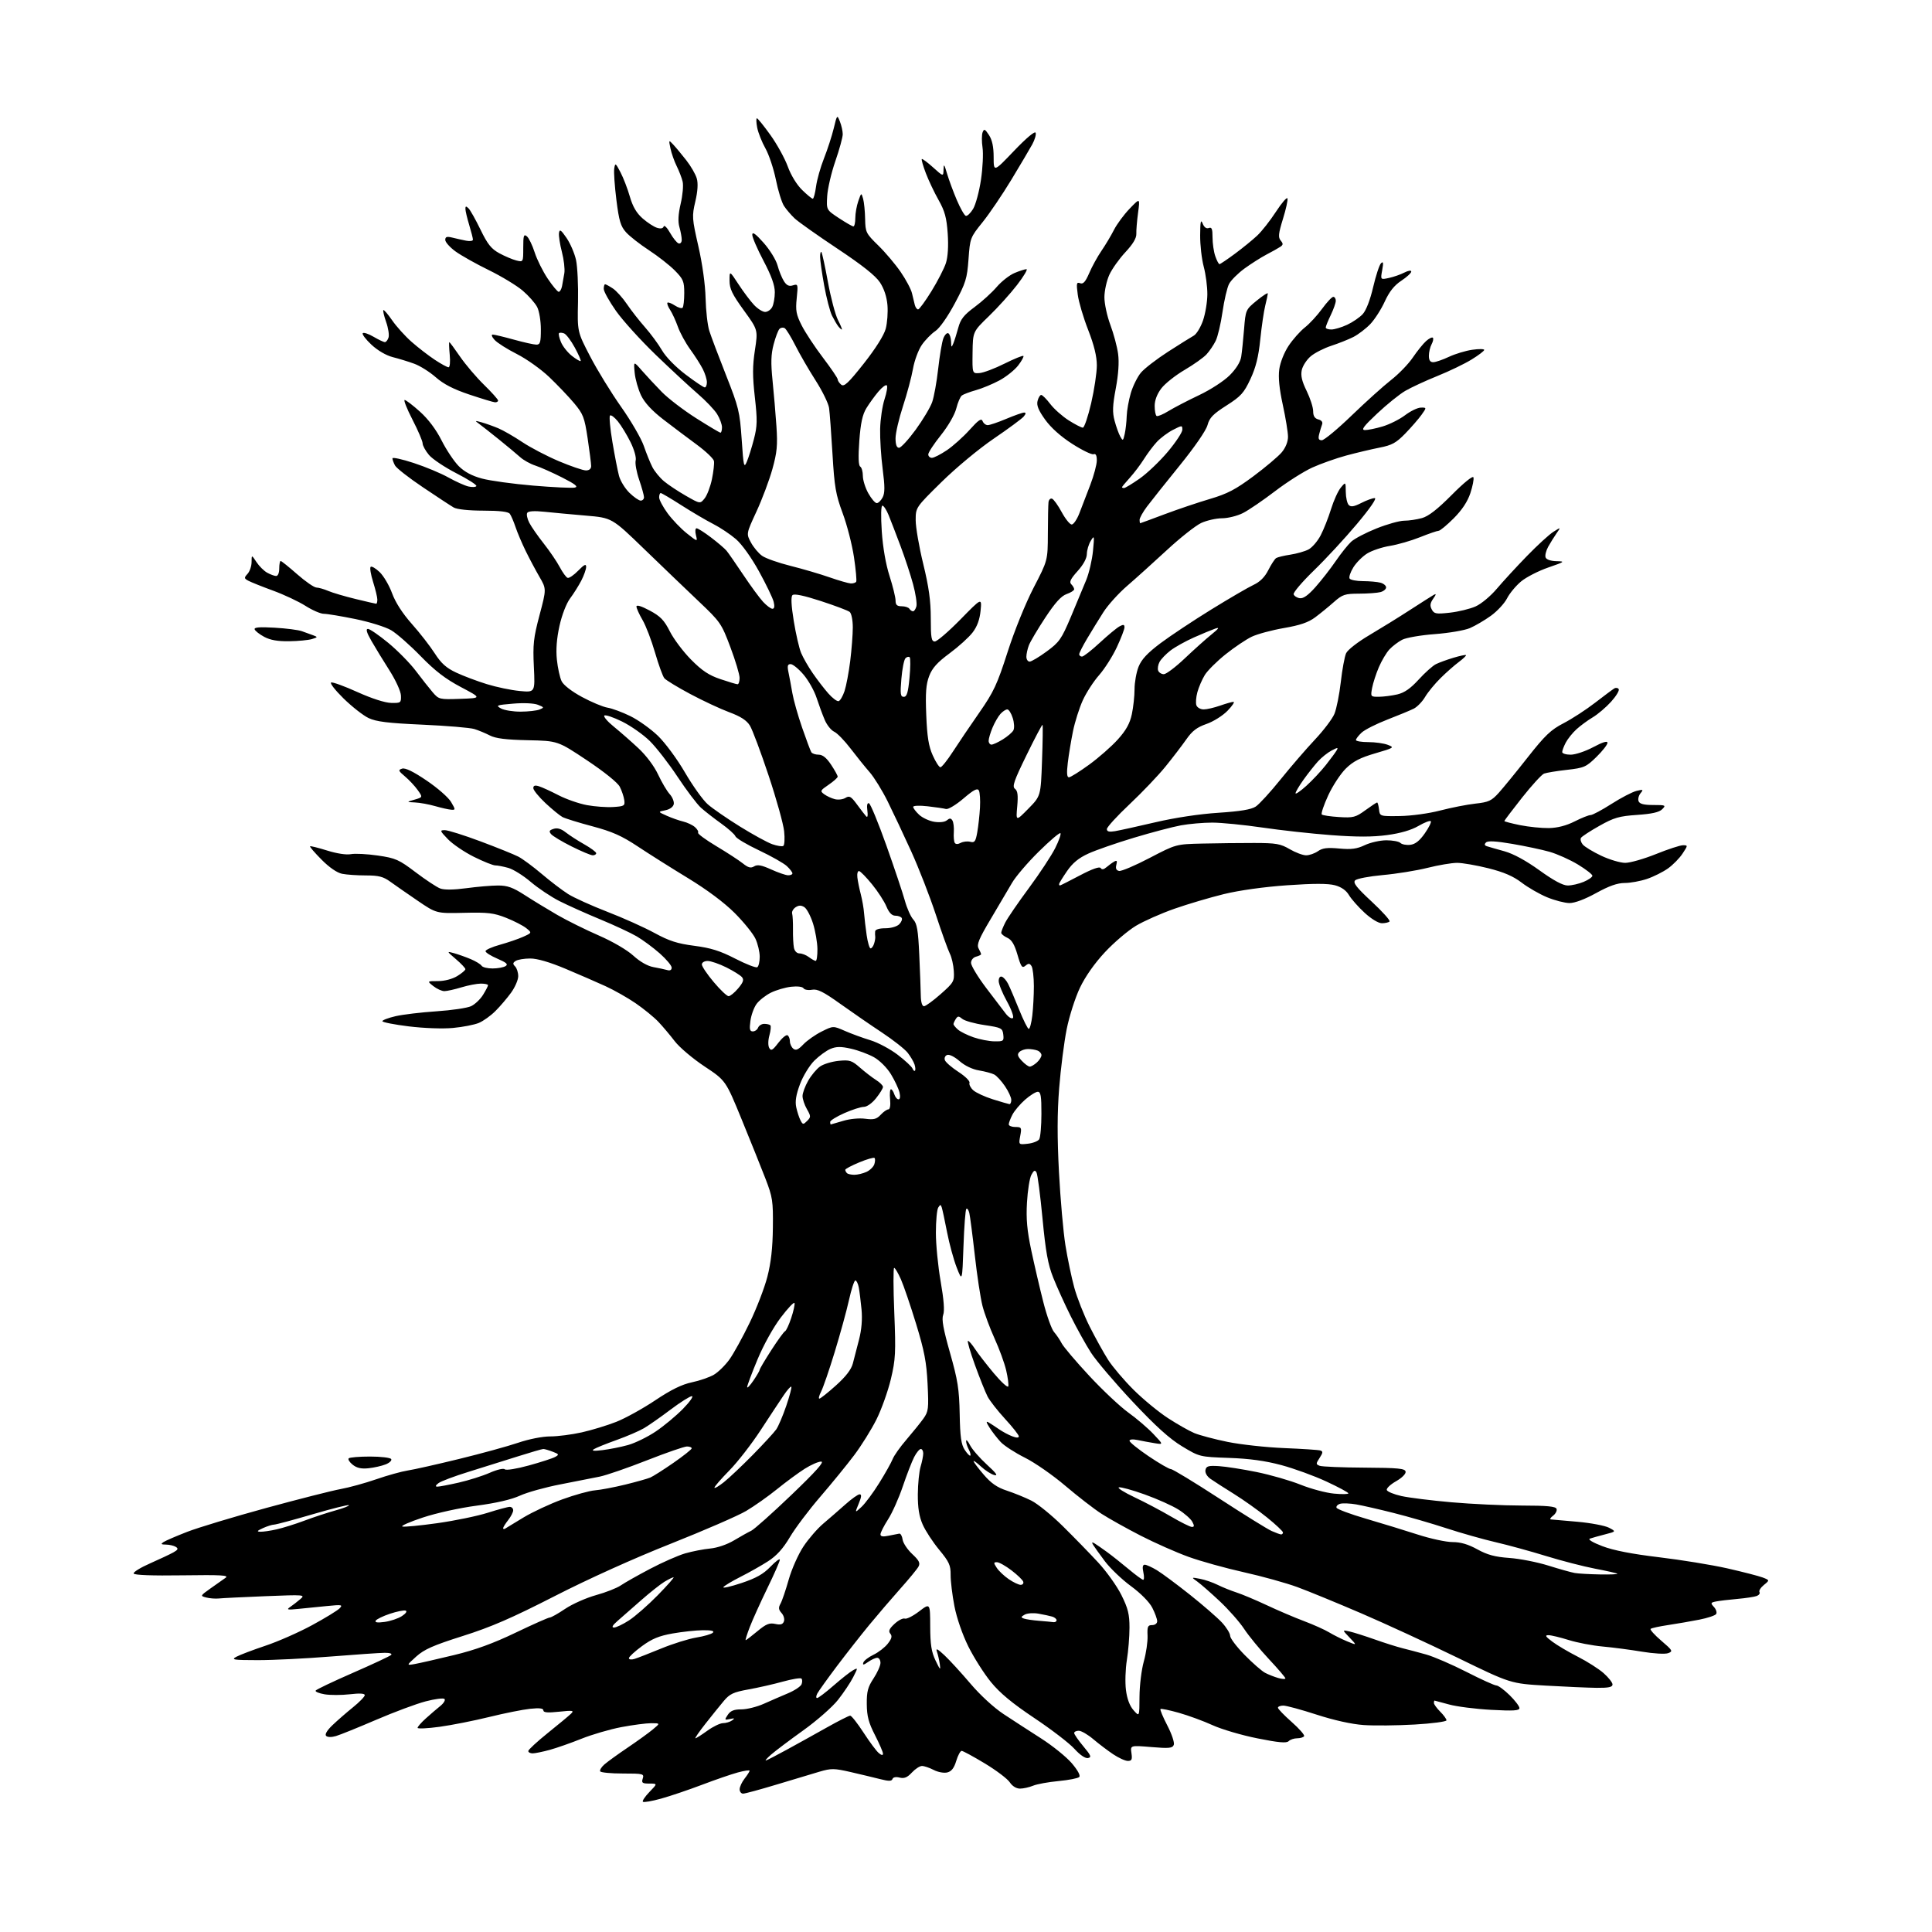 <?xml version="1.0" encoding="UTF-8" standalone="no"?>
<svg 
  version="1.1" 
  xmlns="http://www.w3.org/2000/svg" 
  xmlns:xlink="http://www.w3.org/1999/xlink" 
  xmlns:svg="http://www.w3.org/2000/svg"
  xmlns:rdf="http://www.w3.org/1999/02/22-rdf-syntax-ns#"
  xmlns:cc="http://creativecommons.org/ns#"
  xmlns:dc="http://purl.org/dc/elements/1.1/"
  viewBox="0 0 768 768"
  width="768"
  height="768"
>
<style>svg {background-color: white; }</style>"
<path stroke="none" fill="black" fill-rule="evenodd" d="M262.83,714.97C259.16,715.99 255.89,716.56 255.56,716.23C255.23,715.90 256.41,714.14 258.18,712.32C261.39,709.00 261.39,709.00 258.13,709.00C255.32,709.00 254.95,708.72 255.50,707.00C256.10,705.11 255.68,705.00 247.63,705.00C242.95,705.00 238.88,704.62 238.59,704.15C238.30,703.68 239.06,702.43 240.28,701.37C241.50,700.31 245.65,697.31 249.50,694.71C253.35,692.11 257.85,688.86 259.50,687.49C262.50,685.01 262.50,685.01 258.86,685.00C256.86,685.00 251.51,685.70 246.97,686.56C242.44,687.42 235.30,689.51 231.11,691.19C226.93,692.87 221.25,694.86 218.50,695.61C215.75,696.36 212.71,696.98 211.75,696.99C210.79,696.99 210.00,696.58 210.00,696.06C210.00,695.55 213.49,692.33 217.75,688.90C222.01,685.48 226.18,682.02 227.00,681.22C228.32,679.95 227.73,679.85 222.25,680.43C217.71,680.92 216.00,680.77 216.00,679.91C216.00,679.07 214.45,678.88 210.75,679.27C207.86,679.57 200.55,681.03 194.50,682.52C188.45,684.01 179.56,685.77 174.75,686.43C169.94,687.09 166.00,687.27 166.00,686.84C166.00,686.40 167.46,684.73 169.25,683.12C171.04,681.50 173.62,679.28 175.00,678.18C176.38,677.07 177.14,675.81 176.70,675.37C176.26,674.92 172.88,675.35 169.20,676.32C165.51,677.28 156.65,680.59 149.50,683.66C142.35,686.73 135.17,689.64 133.54,690.11C131.77,690.63 130.20,690.60 129.64,690.04C129.05,689.45 129.99,687.86 132.14,685.80C134.03,683.99 137.70,680.79 140.29,678.70C142.88,676.61 145.00,674.43 145.00,673.85C145.00,673.16 142.97,673.04 139.04,673.50C135.76,673.88 131.25,673.88 129.03,673.51C126.81,673.13 125.21,672.47 125.48,672.03C125.75,671.59 132.39,668.43 140.24,665.00C148.08,661.58 154.93,658.37 155.45,657.89C156.01,657.36 155.00,657.01 152.95,657.02C151.05,657.03 141.40,657.70 131.50,658.49C121.60,659.29 108.55,659.94 102.50,659.93C92.69,659.92 91.77,659.77 94.00,658.57C95.38,657.83 100.56,655.86 105.52,654.20C110.48,652.55 118.81,648.88 124.02,646.05C129.24,643.22 134.18,640.20 135.00,639.34C136.36,637.92 135.89,637.83 130.00,638.42C126.42,638.78 121.25,639.30 118.50,639.57C114.21,640.00 113.77,639.89 115.37,638.78C116.40,638.08 118.20,636.68 119.37,635.68C121.44,633.92 121.04,633.89 105.50,634.51C96.70,634.87 88.38,635.27 87.00,635.42C85.62,635.56 83.38,635.39 82.00,635.04C79.54,634.40 79.56,634.35 83.64,631.45C85.92,629.83 88.62,627.93 89.64,627.22C91.17,626.18 88.14,626.00 72.50,626.22C60.49,626.40 53.36,626.13 53.13,625.50C52.92,624.95 55.85,623.14 59.63,621.48C63.41,619.81 67.57,617.85 68.89,617.12C70.77,616.07 70.98,615.60 69.89,614.91C69.12,614.43 67.38,614.02 66.00,614.00C64.01,613.98 63.81,613.77 65.00,612.99C65.83,612.45 70.04,610.63 74.36,608.95C78.69,607.26 92.81,603.00 105.75,599.46C118.69,595.93 132.03,592.54 135.39,591.93C138.75,591.32 145.13,589.57 149.57,588.03C154.00,586.49 159.63,584.93 162.07,584.55C164.51,584.18 173.70,582.11 182.50,579.96C191.30,577.81 201.84,574.92 205.93,573.53C210.24,572.06 215.60,571.00 218.73,571.00C221.69,571.00 227.34,570.27 231.30,569.38C235.26,568.49 241.43,566.61 245.00,565.20C248.57,563.79 255.53,559.95 260.46,556.65C266.79,552.42 271.07,550.32 275.04,549.49C278.12,548.85 282.06,547.48 283.80,546.46C285.53,545.44 288.31,542.71 289.97,540.39C291.63,538.08 295.24,531.53 297.99,525.84C300.75,520.15 303.92,511.90 305.05,507.50C306.48,501.94 307.15,496.00 307.23,488.00C307.35,477.38 307.12,475.89 304.27,468.50C302.57,464.10 298.32,453.52 294.83,445.00C288.48,429.50 288.48,429.50 280.03,423.90C275.38,420.81 270.06,416.31 268.22,413.90C266.37,411.48 263.43,407.99 261.68,406.15C259.93,404.31 255.88,401.01 252.68,398.81C249.48,396.62 244.08,393.56 240.68,392.01C237.28,390.46 230.12,387.34 224.76,385.09C218.45,382.44 213.52,381.01 210.76,381.02C208.42,381.02 205.83,381.45 205.01,381.97C203.82,382.72 203.77,383.17 204.76,384.16C205.44,384.84 206.00,386.59 206.00,388.05C206.00,389.51 204.73,392.45 203.17,394.60C201.62,396.74 198.82,400.03 196.95,401.89C195.09,403.76 192.11,405.89 190.34,406.63C188.57,407.37 183.94,408.27 180.04,408.63C175.95,409.01 168.54,408.74 162.48,408.00C156.72,407.29 152.00,406.36 152.00,405.94C152.00,405.51 154.36,404.62 157.25,403.95C160.14,403.28 167.45,402.41 173.50,402.01C179.55,401.61 185.75,400.69 187.27,399.97C188.80,399.25 190.94,397.22 192.02,395.46C193.11,393.70 194.00,391.98 194.00,391.63C194.00,391.28 192.72,391.00 191.16,391.00C189.60,391.00 186.11,391.67 183.41,392.49C180.71,393.31 177.67,393.98 176.66,393.99C175.64,394.00 173.67,393.10 172.27,392.00C169.73,390.00 169.73,390.00 174.12,390.00C176.72,389.99 179.82,389.19 181.75,388.01C183.54,386.92 185.00,385.69 185.00,385.26C185.00,384.84 183.31,383.05 181.25,381.29C177.50,378.08 177.50,378.08 180.50,378.91C182.15,379.37 185.13,380.43 187.13,381.27C189.12,382.11 191.06,383.29 191.44,383.90C191.81,384.50 193.78,384.99 195.81,384.98C197.84,384.98 200.16,384.55 200.97,384.04C202.10,383.33 201.35,382.65 197.72,381.09C195.12,379.98 193.00,378.64 193.00,378.11C193.00,377.58 195.59,376.42 198.75,375.55C201.91,374.67 206.07,373.25 207.99,372.38C211.48,370.80 211.48,370.80 209.20,368.96C207.94,367.94 204.35,366.10 201.21,364.85C196.30,362.91 193.96,362.63 184.48,362.86C173.46,363.12 173.46,363.12 165.98,358.02C161.87,355.22 156.97,351.81 155.10,350.46C152.36,348.47 150.51,348.00 145.48,348.00C142.05,348.00 137.79,347.71 136.00,347.35C133.97,346.94 130.90,344.83 127.83,341.73C125.12,339.00 123.06,336.61 123.25,336.42C123.43,336.23 126.49,336.99 130.04,338.10C133.87,339.30 137.71,339.89 139.48,339.54C141.12,339.22 145.94,339.47 150.20,340.09C157.28,341.12 158.57,341.70 165.21,346.73C169.20,349.75 173.60,352.66 174.98,353.18C176.59,353.79 180.29,353.75 185.40,353.07C189.75,352.48 195.43,352.00 198.00,352.00C201.73,352.00 203.90,352.78 208.59,355.81C211.84,357.91 217.65,361.45 221.50,363.68C225.35,365.90 232.78,369.59 238.00,371.86C243.54,374.27 249.27,377.62 251.76,379.89C254.40,382.30 257.43,384.03 259.76,384.44C261.82,384.81 264.29,385.34 265.25,385.62C266.36,385.95 267.00,385.59 267.00,384.65C267.00,383.84 264.86,381.29 262.25,378.98C259.64,376.68 255.54,373.65 253.14,372.24C250.74,370.83 244.21,367.79 238.64,365.48C233.06,363.18 225.76,359.90 222.41,358.21C219.06,356.52 213.91,353.07 210.96,350.56C208.01,348.04 204.00,345.54 202.05,345.00C200.10,344.45 197.76,344.01 196.86,344.01C195.96,344.00 192.13,342.47 188.36,340.59C184.59,338.71 179.95,335.56 178.05,333.59C174.83,330.24 174.75,330.00 176.84,330.00C178.07,330.00 184.46,332.01 191.04,334.47C197.62,336.93 204.37,339.66 206.04,340.52C207.72,341.39 211.91,344.49 215.37,347.42C218.82,350.36 223.54,353.94 225.84,355.40C228.15,356.86 235.17,360.03 241.44,362.46C247.72,364.88 256.14,368.67 260.17,370.87C266.00,374.05 269.24,375.09 276.00,375.97C282.57,376.82 286.27,377.98 292.28,381.08C296.56,383.28 300.49,384.81 301.03,384.48C301.56,384.15 302.00,382.29 302.00,380.34C302.00,378.40 301.24,375.16 300.30,373.15C299.37,371.14 295.65,366.55 292.05,362.94C287.90,358.79 281.10,353.71 273.50,349.08C266.90,345.07 257.89,339.38 253.48,336.45C247.15,332.25 243.36,330.57 235.50,328.47C230.02,327.02 224.66,325.35 223.58,324.78C222.51,324.20 219.46,321.70 216.81,319.23C214.17,316.75 212.00,314.08 212.00,313.30C212.00,312.27 212.64,312.06 214.25,312.56C215.49,312.94 219.00,314.55 222.05,316.13C225.10,317.70 230.17,319.47 233.32,320.05C236.46,320.63 241.17,320.97 243.77,320.80C248.18,320.52 248.48,320.33 248.15,318.00C247.95,316.62 247.15,314.25 246.36,312.73C245.52,311.10 240.15,306.78 233.32,302.23C221.72,294.50 221.72,294.50 209.81,294.25C201.17,294.06 197.03,293.55 194.75,292.37C193.03,291.48 190.24,290.32 188.56,289.80C186.88,289.28 177.60,288.50 167.95,288.07C154.17,287.45 149.56,286.88 146.52,285.44C144.39,284.43 139.91,280.92 136.57,277.65C133.23,274.37 131.01,271.51 131.64,271.30C132.27,271.08 137.00,272.80 142.14,275.13C147.81,277.69 153.08,279.38 155.50,279.42C159.33,279.50 159.49,279.37 159.38,276.48C159.31,274.78 157.30,270.40 154.81,266.48C152.36,262.64 149.13,257.36 147.64,254.75C145.74,251.45 145.33,250.00 146.26,250.00C147.00,250.00 150.65,252.51 154.37,255.57C158.08,258.64 163.01,263.65 165.31,266.71C167.62,269.77 170.62,273.58 172.00,275.19C174.44,278.03 174.69,278.09 183.00,277.80C191.50,277.50 191.50,277.50 183.21,273.12C177.06,269.87 172.93,266.69 167.21,260.82C162.97,256.46 157.70,251.83 155.50,250.53C153.30,249.23 146.91,247.23 141.31,246.09C135.70,244.94 130.05,244.00 128.75,244.00C127.45,244.00 124.17,242.58 121.45,240.85C118.73,239.12 112.95,236.40 108.61,234.81C104.26,233.22 99.84,231.45 98.77,230.88C96.99,229.93 96.97,229.70 98.42,228.09C99.29,227.13 100.00,225.03 100.01,223.42C100.01,220.50 100.01,220.50 101.95,223.43C103.01,225.05 104.92,226.94 106.19,227.65C107.46,228.35 109.06,228.95 109.75,228.96C110.48,228.99 111.00,227.75 111.00,226.00C111.00,224.35 111.26,223.00 111.57,223.00C111.88,223.00 114.82,225.36 118.11,228.25C121.39,231.14 124.85,233.53 125.79,233.56C126.73,233.59 128.85,234.20 130.50,234.91C132.15,235.62 137.02,237.06 141.31,238.10C145.61,239.15 149.32,240.00 149.56,240.00C149.80,240.00 150.00,239.25 150.00,238.34C150.00,237.42 149.24,234.28 148.32,231.35C147.40,228.42 146.95,225.71 147.33,225.34C147.71,224.96 149.32,225.89 150.91,227.41C152.50,228.94 154.73,232.73 155.86,235.84C157.19,239.47 160.00,243.84 163.71,248.02C166.90,251.60 171.00,256.88 172.83,259.74C175.37,263.69 177.40,265.52 181.33,267.36C184.17,268.70 189.65,270.76 193.50,271.95C197.35,273.14 203.25,274.37 206.60,274.68C212.71,275.26 212.71,275.26 212.22,265.07C211.79,256.16 212.07,253.57 214.48,244.49C217.23,234.11 217.23,234.11 214.44,229.30C212.91,226.66 210.44,222.03 208.96,219.00C207.48,215.97 205.66,211.70 204.93,209.50C204.19,207.30 203.17,204.94 202.67,204.25C202.05,203.40 198.66,203.00 192.13,202.99C186.33,202.98 181.65,202.48 180.36,201.74C179.18,201.06 173.68,197.45 168.13,193.71C162.57,189.98 157.57,186.07 157.02,185.03C156.46,183.99 156.00,182.71 156.00,182.20C156.00,181.69 159.81,182.52 164.47,184.05C169.13,185.57 175.32,188.16 178.22,189.79C181.13,191.41 184.71,193.03 186.19,193.38C187.67,193.72 189.09,193.66 189.36,193.23C189.63,192.80 186.06,190.51 181.45,188.15C176.83,185.78 171.91,182.50 170.52,180.85C169.14,179.20 168.00,177.13 168.00,176.25C168.00,175.37 166.19,171.13 163.97,166.83C161.75,162.52 160.36,159.00 160.86,159.00C161.37,159.00 164.11,161.09 166.95,163.65C170.26,166.62 173.36,170.75 175.55,175.11C177.44,178.85 180.50,183.43 182.35,185.29C184.65,187.58 187.61,189.17 191.61,190.24C194.85,191.11 204.03,192.37 212.00,193.04C219.97,193.71 227.40,194.06 228.50,193.82C229.99,193.50 228.71,192.48 223.50,189.83C219.65,187.88 214.86,185.74 212.85,185.09C210.84,184.44 208.09,182.92 206.75,181.70C205.40,180.49 201.65,177.36 198.40,174.74C195.16,172.13 191.60,169.33 190.50,168.52C188.63,167.16 188.70,167.12 191.50,167.90C193.15,168.36 196.11,169.42 198.09,170.25C200.06,171.08 204.33,173.54 207.59,175.72C210.84,177.90 217.40,181.32 222.17,183.34C226.94,185.35 231.78,187.00 232.92,187.00C234.24,187.00 235.00,186.36 234.99,185.25C234.99,184.29 234.36,179.34 233.60,174.27C232.34,165.89 231.84,164.59 228.22,160.27C226.02,157.64 221.55,152.96 218.30,149.86C215.04,146.75 209.25,142.64 205.44,140.72C201.62,138.79 197.64,136.27 196.60,135.11C195.52,133.92 195.20,133.00 195.86,133.00C196.50,133.00 200.27,133.90 204.24,135.00C208.21,136.10 212.26,137.00 213.23,137.00C214.73,137.00 215.00,136.07 215.00,130.95C215.00,127.58 214.35,123.64 213.53,122.05C212.72,120.48 210.13,117.55 207.78,115.54C205.43,113.53 199.38,109.86 194.34,107.39C189.29,104.93 183.33,101.57 181.08,99.95C178.84,98.32 177.00,96.26 177.00,95.38C177.00,94.12 177.61,93.92 179.75,94.44C181.26,94.82 183.74,95.37 185.25,95.67C186.76,95.98 188.00,95.80 188.00,95.27C188.00,94.75 187.33,92.11 186.51,89.41C185.69,86.71 185.02,83.85 185.01,83.05C185.00,81.90 185.26,81.86 186.25,82.82C186.94,83.49 189.07,87.30 191.00,91.27C193.81,97.08 195.28,98.92 198.50,100.68C200.70,101.87 203.74,103.16 205.25,103.54C208.00,104.22 208.00,104.22 208.00,98.49C208.00,93.60 208.21,92.93 209.45,93.95C210.24,94.61 211.63,97.48 212.54,100.33C213.45,103.17 215.78,107.86 217.72,110.75C219.66,113.64 221.63,116.00 222.10,116.00C222.58,116.00 223.17,114.99 223.42,113.75C223.67,112.51 224.08,110.18 224.34,108.56C224.59,106.95 224.15,103.14 223.35,100.10C222.56,97.07 222.05,93.69 222.21,92.61C222.45,90.99 222.98,91.34 225.20,94.57C226.68,96.73 228.38,100.66 228.97,103.30C229.55,105.95 229.91,113.46 229.77,120.00C229.50,131.89 229.50,131.89 234.60,141.69C237.40,147.09 242.93,156.09 246.88,161.70C250.84,167.30 254.91,174.32 255.93,177.28C256.95,180.25 258.49,184.04 259.35,185.72C260.22,187.39 262.28,189.90 263.93,191.29C265.58,192.68 269.50,195.28 272.63,197.07C278.32,200.33 278.32,200.33 280.09,198.13C281.07,196.93 282.38,193.47 283.01,190.46C283.63,187.45 283.99,184.21 283.81,183.26C283.63,182.31 280.56,179.39 276.99,176.76C273.42,174.14 267.46,169.65 263.74,166.79C259.20,163.30 256.27,160.13 254.85,157.20C253.69,154.79 252.53,150.72 252.29,148.16C251.85,143.50 251.85,143.50 255.17,147.32C257.00,149.41 260.57,153.24 263.09,155.82C265.61,158.39 271.76,163.09 276.74,166.25C281.73,169.41 286.08,172.00 286.40,172.00C286.73,172.00 287.00,171.04 287.00,169.87C287.00,168.70 286.13,166.33 285.07,164.62C284.01,162.90 280.53,159.25 277.33,156.50C274.14,153.75 266.62,146.78 260.62,141.00C254.63,135.22 247.54,127.39 244.86,123.59C242.19,119.79 240.00,115.86 240.00,114.84C240.00,113.83 240.24,113.00 240.54,113.00C240.83,113.00 242.21,113.74 243.59,114.65C244.98,115.56 247.51,118.37 249.22,120.90C250.93,123.43 254.17,127.57 256.42,130.11C258.66,132.65 261.69,136.76 263.14,139.24C264.69,141.91 268.55,145.86 272.54,148.88C276.26,151.70 279.68,154.00 280.15,154.00C280.62,154.00 281.00,153.08 281.00,151.95C281.00,150.82 280.27,148.46 279.37,146.70C278.47,144.94 276.22,141.41 274.36,138.86C272.51,136.30 270.30,132.26 269.46,129.87C268.61,127.49 267.23,124.47 266.38,123.18C265.53,121.89 265.06,120.60 265.33,120.33C265.60,120.06 266.91,120.55 268.24,121.42C269.57,122.29 270.96,122.71 271.33,122.34C271.70,121.97 272.00,119.34 272.00,116.50C272.00,111.87 271.61,110.94 268.25,107.53C266.19,105.44 261.57,101.83 258.00,99.49C254.43,97.16 250.33,93.96 248.90,92.38C246.72,89.97 246.08,87.85 245.03,79.50C244.34,74.00 243.95,68.38 244.17,67.00C244.54,64.64 244.68,64.73 246.66,68.50C247.81,70.70 249.48,75.04 250.37,78.14C251.51,82.11 253.02,84.69 255.43,86.81C257.32,88.47 259.89,90.15 261.14,90.54C262.61,91.01 263.56,90.83 263.82,90.03C264.05,89.35 265.20,90.49 266.37,92.57C267.54,94.64 269.06,96.53 269.75,96.76C270.45,96.98 271.00,96.35 271.00,95.33C271.00,94.31 270.59,92.04 270.08,90.28C269.45,88.07 269.60,85.18 270.58,80.97C271.37,77.62 271.72,73.66 271.36,72.19C271.01,70.71 269.93,67.92 268.98,66.00C268.03,64.08 266.92,60.92 266.52,59.00C265.80,55.55 265.81,55.53 267.65,57.50C268.68,58.60 271.00,61.40 272.82,63.72C274.64,66.04 276.51,69.29 276.98,70.94C277.55,72.90 277.35,76.05 276.40,80.10C275.03,85.96 275.09,86.84 277.61,97.89C279.21,104.88 280.35,113.09 280.48,118.52C280.60,123.48 281.26,129.33 281.96,131.52C282.65,133.71 285.65,141.65 288.62,149.17C293.66,161.93 294.07,163.63 294.83,174.67C295.56,185.49 295.74,186.24 296.89,183.50C297.59,181.85 298.86,177.80 299.71,174.50C301.04,169.36 301.09,166.98 300.06,157.87C299.12,149.51 299.12,145.51 300.09,139.19C301.32,131.14 301.32,131.14 295.66,123.33C291.03,116.94 290.00,114.79 290.00,111.53C290.00,107.55 290.00,107.55 293.58,113.02C295.55,116.04 298.34,119.74 299.77,121.25C301.20,122.76 303.17,124.00 304.15,124.00C305.13,124.00 306.40,123.13 306.96,122.07C307.53,121.00 308.00,118.35 308.00,116.16C308.00,113.39 306.64,109.62 303.50,103.66C301.03,98.97 299.02,94.31 299.04,93.31C299.07,92.02 300.35,92.92 303.53,96.50C305.99,99.26 308.48,103.29 309.08,105.50C309.67,107.70 310.83,110.53 311.64,111.80C312.72,113.49 313.67,113.92 315.21,113.43C317.21,112.80 317.28,113.02 316.71,118.53C316.20,123.46 316.49,125.03 318.70,129.39C320.12,132.19 323.92,137.95 327.14,142.18C330.36,146.42 333.00,150.30 333.00,150.82C333.00,151.33 333.63,152.28 334.40,152.92C335.54,153.86 337.23,152.28 343.38,144.50C348.05,138.58 351.38,133.30 352.08,130.71C352.70,128.40 353.01,124.18 352.78,121.32C352.50,117.97 351.43,114.74 349.78,112.24C348.01,109.57 342.69,105.36 332.85,98.82C324.96,93.57 317.32,88.17 315.89,86.82C314.45,85.46 312.55,83.24 311.66,81.88C310.77,80.53 309.31,75.83 308.43,71.46C307.54,67.08 305.67,61.48 304.28,59.00C302.88,56.52 301.41,52.81 301.00,50.75C300.60,48.69 300.55,47.01 300.88,47.02C301.22,47.03 303.64,50.02 306.25,53.67C308.87,57.32 311.97,62.95 313.15,66.18C314.41,69.66 316.74,73.46 318.86,75.52C320.83,77.44 322.73,79.00 323.09,79.00C323.45,79.00 324.03,76.82 324.39,74.15C324.74,71.49 326.17,66.43 327.57,62.90C328.96,59.38 330.70,54.02 331.43,51.00C332.74,45.57 332.77,45.53 333.88,48.32C334.49,49.86 335.00,52.13 335.00,53.35C335.00,54.58 333.68,59.38 332.07,64.04C330.46,68.69 329.00,74.96 328.82,77.96C328.50,83.42 328.50,83.42 333.49,86.71C336.23,88.52 338.82,90.00 339.24,90.00C339.66,90.00 340.00,88.49 340.00,86.65C340.00,84.81 340.54,81.77 341.20,79.90C342.37,76.55 342.40,76.53 343.10,79.00C343.48,80.38 343.85,83.99 343.90,87.04C344.00,92.33 344.23,92.79 349.09,97.54C351.89,100.27 355.92,105.03 358.04,108.12C360.16,111.21 362.19,115.03 362.54,116.62C362.90,118.20 363.40,120.29 363.66,121.25C363.92,122.21 364.51,123.00 364.96,123.00C365.42,123.00 367.81,119.74 370.27,115.75C372.73,111.76 375.31,106.74 376.01,104.59C376.81,102.09 377.07,97.84 376.73,92.83C376.29,86.54 375.58,83.92 373.10,79.52C371.40,76.51 369.12,71.70 368.03,68.83C366.94,65.97 366.22,63.44 366.43,63.23C366.65,63.02 368.66,64.51 370.91,66.54C375.00,70.23 375.00,70.23 375.07,67.37C375.12,64.96 375.35,65.21 376.46,69.00C377.19,71.47 378.93,76.19 380.33,79.48C381.73,82.77 383.34,85.61 383.91,85.80C384.48,85.99 385.78,84.76 386.81,83.07C387.84,81.38 389.25,76.16 389.95,71.47C390.65,66.77 390.93,61.00 390.57,58.64C390.22,56.28 390.23,53.56 390.60,52.60C391.18,51.10 391.52,51.24 393.13,53.68C394.41,55.63 394.99,58.34 394.99,62.47C395.00,68.44 395.00,68.44 403.09,59.97C407.99,54.85 411.38,52.00 411.68,52.77C411.96,53.46 411.35,55.54 410.34,57.39C409.33,59.23 405.59,65.55 402.04,71.43C398.48,77.31 393.34,84.91 390.60,88.31C385.70,94.39 385.60,94.63 385.00,103.02C384.44,110.73 383.92,112.43 379.54,120.62C376.67,125.98 373.52,130.47 371.82,131.60C370.25,132.64 367.83,135.11 366.46,137.08C365.09,139.05 363.50,143.32 362.93,146.58C362.36,149.84 360.56,156.55 358.94,161.50C357.32,166.45 355.99,172.19 355.99,174.25C356.00,176.77 356.45,178.00 357.38,178.00C358.13,178.00 361.10,174.78 363.98,170.84C366.85,166.90 369.80,161.97 370.54,159.88C371.28,157.80 372.36,151.83 372.94,146.62C373.52,141.41 374.44,135.97 374.99,134.52C375.55,133.07 376.45,132.16 377.00,132.50C377.55,132.84 378.03,134.33 378.07,135.81C378.13,138.19 378.23,138.27 378.97,136.50C379.42,135.40 380.31,132.59 380.94,130.25C381.84,126.88 383.17,125.20 387.40,122.07C390.33,119.91 394.28,116.32 396.19,114.09C398.10,111.86 401.29,109.36 403.30,108.52C405.30,107.68 407.43,107.00 408.03,107.00C408.64,107.00 406.97,109.81 404.32,113.25C401.67,116.69 396.62,122.28 393.11,125.67C386.72,131.85 386.72,131.85 386.61,140.17C386.50,148.50 386.50,148.50 389.35,148.30C390.92,148.19 395.39,146.51 399.28,144.56C403.18,142.62 406.57,141.24 406.82,141.49C407.07,141.74 406.15,143.43 404.76,145.25C403.37,147.06 400.05,149.73 397.37,151.18C394.69,152.63 390.48,154.38 388.00,155.08C385.52,155.78 382.99,156.73 382.36,157.21C381.73,157.68 380.73,160.00 380.14,162.37C379.50,164.88 376.95,169.30 374.03,172.97C371.26,176.43 369.00,179.87 369.00,180.63C369.00,181.38 369.65,182.00 370.45,182.00C371.25,182.00 373.91,180.64 376.38,178.98C378.84,177.32 382.91,173.67 385.42,170.88C388.98,166.92 390.12,166.15 390.60,167.40C390.94,168.28 391.85,169.00 392.64,169.00C393.42,169.00 396.73,167.88 400.00,166.50C403.27,165.13 406.46,164.00 407.09,164.00C407.90,164.00 407.85,164.48 406.94,165.58C406.22,166.44 400.89,170.38 395.09,174.33C389.17,178.35 380.04,185.94 374.27,191.61C364.00,201.72 364.00,201.72 364.00,206.80C364.00,209.59 365.35,217.41 367.00,224.16C369.23,233.32 370.00,238.82 370.00,245.72C370.00,253.56 370.25,255.00 371.60,255.00C372.48,255.00 377.05,251.07 381.75,246.28C390.30,237.55 390.30,237.55 389.80,242.73C389.46,246.25 388.45,249.04 386.64,251.40C385.18,253.32 381.06,257.05 377.48,259.70C372.59,263.31 370.58,265.54 369.36,268.73C368.10,272.03 367.84,275.42 368.20,284.23C368.54,292.84 369.14,296.62 370.77,300.25C371.93,302.86 373.31,305.00 373.83,305.00C374.35,305.00 376.60,302.19 378.82,298.75C381.04,295.31 385.78,288.31 389.34,283.20C395.01,275.05 396.40,272.07 400.53,259.20C403.23,250.77 407.65,239.87 410.87,233.64C416.50,222.79 416.50,222.79 416.54,212.14C416.56,206.29 416.68,200.67 416.79,199.67C416.91,198.66 417.53,198.01 418.19,198.23C418.84,198.45 420.57,200.85 422.03,203.56C423.50,206.28 425.29,208.50 426.02,208.50C426.75,208.50 428.13,206.47 429.08,204.00C430.04,201.53 431.98,196.46 433.41,192.74C434.83,189.02 436.00,184.65 436.00,183.02C436.00,181.02 435.58,180.22 434.72,180.56C434.01,180.83 430.21,178.99 426.27,176.47C421.70,173.55 417.79,170.05 415.47,166.83C412.80,163.11 412.00,161.14 412.44,159.39C412.77,158.07 413.43,157.00 413.90,157.00C414.37,157.00 416.00,158.62 417.51,160.61C419.02,162.59 422.32,165.51 424.83,167.11C427.34,168.70 429.87,170.00 430.45,170.00C431.03,169.99 432.51,165.61 433.76,160.25C435.00,154.89 436.01,148.13 436.01,145.23C436.00,141.60 434.92,137.21 432.56,131.14C430.66,126.30 428.80,120.00 428.43,117.15C427.82,112.61 427.94,112.04 429.36,112.58C430.58,113.05 431.47,112.06 432.98,108.56C434.07,106.00 436.27,102.01 437.85,99.70C439.43,97.39 441.67,93.65 442.82,91.38C443.97,89.11 446.77,85.32 449.05,82.95C453.19,78.64 453.19,78.64 452.40,84.57C451.96,87.83 451.65,91.62 451.71,92.99C451.78,94.66 450.33,97.07 447.35,100.26C444.90,102.89 442.02,106.94 440.96,109.27C439.91,111.60 439.03,115.58 439.02,118.13C439.01,120.68 440.07,125.63 441.38,129.13C442.69,132.63 444.08,137.82 444.46,140.65C444.92,143.99 444.59,148.82 443.54,154.41C442.25,161.30 442.16,163.88 443.07,167.26C443.69,169.59 444.70,172.40 445.31,173.50C446.35,175.37 446.46,175.31 447.09,172.50C447.46,170.85 447.82,167.67 447.88,165.43C447.95,163.19 448.69,159.05 449.52,156.23C450.36,153.41 452.17,149.76 453.55,148.12C454.93,146.49 459.77,142.75 464.32,139.82C468.87,136.90 473.47,134.01 474.55,133.42C475.62,132.82 477.27,130.12 478.21,127.42C479.14,124.71 479.93,120.03 479.94,117.00C479.96,113.97 479.31,109.03 478.50,106.00C477.69,102.97 477.05,97.35 477.08,93.50C477.12,88.08 477.34,87.03 478.07,88.85C478.67,90.36 479.55,91.00 480.51,90.64C481.69,90.18 482.00,90.96 482.00,94.38C482.00,96.76 482.49,100.12 483.10,101.85C483.70,103.58 484.45,105.00 484.76,105.00C485.07,105.00 487.83,103.14 490.91,100.86C493.98,98.58 497.98,95.33 499.78,93.63C501.58,91.94 504.94,87.67 507.23,84.14C509.53,80.62 511.58,78.24 511.79,78.87C512.00,79.49 511.19,83.17 509.99,87.03C508.20,92.82 508.04,94.34 509.09,95.61C510.14,96.87 510.11,97.33 508.94,98.11C508.15,98.64 505.70,100.02 503.50,101.16C501.30,102.31 497.35,104.82 494.72,106.73C492.09,108.65 489.32,111.42 488.56,112.89C487.80,114.36 486.63,119.38 485.96,124.03C485.29,128.69 484.07,133.85 483.25,135.50C482.44,137.15 480.81,139.55 479.63,140.84C478.46,142.13 474.53,144.92 470.90,147.05C467.28,149.17 463.11,152.47 461.65,154.39C459.95,156.62 459.00,159.12 459.00,161.37C459.00,163.30 459.35,165.10 459.77,165.36C460.19,165.62 462.33,164.73 464.52,163.38C466.71,162.04 472.16,159.21 476.63,157.09C481.21,154.92 486.53,151.47 488.82,149.18C491.39,146.61 493.08,143.89 493.40,141.81C493.69,139.99 494.20,135.04 494.54,130.80C495.15,123.19 495.20,123.07 499.58,119.49C502.01,117.50 503.99,116.23 503.98,116.68C503.96,117.13 503.50,119.30 502.95,121.50C502.40,123.70 501.51,129.75 500.98,134.93C500.28,141.84 499.22,146.06 497.06,150.69C494.47,156.23 493.28,157.54 487.54,161.20C482.20,164.60 480.79,166.06 480.00,169.00C479.43,171.13 474.90,177.70 468.93,185.06C463.38,191.90 457.53,199.26 455.92,201.40C454.31,203.55 453.00,205.91 453.00,206.65C453.00,207.39 453.11,207.99 453.25,207.99C453.39,207.98 457.77,206.37 463.00,204.40C468.23,202.44 476.32,199.71 481.00,198.33C487.88,196.30 491.16,194.59 498.24,189.32C503.04,185.74 508.11,181.47 509.49,179.83C511.03,178.00 512.00,175.61 512.00,173.63C512.00,171.86 511.07,166.16 509.94,160.96C508.54,154.55 508.09,150.00 508.53,146.80C508.90,144.09 510.48,140.11 512.23,137.47C513.91,134.93 516.82,131.66 518.69,130.18C520.57,128.71 523.66,125.36 525.55,122.75C527.45,120.14 529.45,118.00 530.00,118.00C530.55,118.00 531.00,118.70 531.00,119.55C531.00,120.40 530.10,122.96 529.00,125.24C527.90,127.51 527.00,129.74 527.00,130.19C527.00,130.63 528.01,130.99 529.25,130.98C530.49,130.97 533.30,130.13 535.50,129.11C537.70,128.09 540.49,126.18 541.71,124.86C543.05,123.40 544.67,119.22 545.85,114.14C546.92,109.56 548.32,105.29 548.97,104.66C549.88,103.77 549.99,104.40 549.45,107.36C548.74,111.22 548.74,111.22 552.12,110.49C553.98,110.09 556.74,109.13 558.25,108.35C559.84,107.54 561.00,107.37 561.00,107.96C561.00,108.52 559.21,110.16 557.02,111.61C554.22,113.46 552.27,115.92 550.46,119.87C549.05,122.97 546.45,127.00 544.70,128.84C542.94,130.67 539.92,132.97 538.00,133.95C536.08,134.93 532.12,136.50 529.22,137.45C526.31,138.40 522.63,140.28 521.04,141.62C519.45,142.96 517.85,145.42 517.48,147.08C517.00,149.30 517.51,151.53 519.41,155.40C520.83,158.32 522.00,161.93 522.00,163.44C522.00,165.37 522.61,166.35 524.06,166.73C525.35,167.06 525.90,167.81 525.55,168.72C525.24,169.53 524.72,171.27 524.39,172.59C523.93,174.42 524.19,175.00 525.45,175.00C526.37,175.00 531.71,170.57 537.31,165.16C542.92,159.75 549.97,153.40 552.99,151.04C556.01,148.69 559.89,144.68 561.61,142.13C563.34,139.58 565.71,136.64 566.88,135.59C568.05,134.54 569.27,133.94 569.59,134.25C569.90,134.57 569.68,135.74 569.08,136.85C568.49,137.96 568.00,140.02 568.00,141.43C568.00,143.22 568.53,143.99 569.75,143.98C570.71,143.97 573.52,143.00 576.00,141.83C578.48,140.67 582.64,139.41 585.25,139.04C587.86,138.66 590.00,138.69 590.00,139.09C590.00,139.50 587.74,141.22 584.98,142.91C582.23,144.61 576.11,147.56 571.39,149.46C566.68,151.36 560.92,154.03 558.59,155.39C556.27,156.75 551.25,160.80 547.44,164.39C542.02,169.48 540.95,170.92 542.57,170.96C543.71,170.98 546.87,170.34 549.61,169.52C552.34,168.71 556.36,166.70 558.54,165.05C560.72,163.40 563.54,162.04 564.82,162.03C567.14,162.00 567.14,162.00 565.06,164.92C563.91,166.52 561.02,169.85 558.63,172.32C554.98,176.07 553.32,176.98 548.39,177.94C545.15,178.58 539.19,179.99 535.15,181.08C531.11,182.18 525.03,184.33 521.65,185.86C518.27,187.40 511.61,191.62 506.86,195.25C502.10,198.88 496.39,202.78 494.15,203.92C491.91,205.07 488.15,206.01 485.79,206.02C483.43,206.03 479.70,206.88 477.50,207.89C475.30,208.91 469.18,213.74 463.91,218.62C458.63,223.50 451.51,229.92 448.09,232.87C444.66,235.82 440.39,240.55 438.60,243.37C436.80,246.19 433.91,250.89 432.17,253.82C430.43,256.74 429.00,259.55 429.00,260.07C429.00,260.58 429.50,261.00 430.12,261.00C430.73,261.00 433.90,258.53 437.16,255.51C440.42,252.49 443.97,249.55 445.05,248.98C446.56,248.17 447.00,248.25 447.00,249.35C447.00,250.14 445.62,253.72 443.94,257.32C442.26,260.91 439.10,265.88 436.92,268.36C434.74,270.83 431.82,275.33 430.44,278.35C429.06,281.37 427.30,286.92 426.53,290.67C425.77,294.43 424.83,300.09 424.46,303.25C423.98,307.26 424.11,309.00 424.90,309.00C425.52,309.00 429.15,306.73 432.96,303.96C436.76,301.19 441.90,296.68 444.36,293.94C447.63,290.31 449.14,287.59 449.92,283.93C450.51,281.16 451.00,276.68 451.00,273.97C451.00,271.26 451.72,267.24 452.60,265.03C453.78,262.10 456.13,259.58 461.35,255.66C465.28,252.72 474.35,246.70 481.50,242.29C488.65,237.88 496.21,233.47 498.30,232.50C500.87,231.30 502.78,229.39 504.18,226.61C505.33,224.35 506.73,222.20 507.30,221.84C507.87,221.48 510.39,220.87 512.90,220.49C515.42,220.11 518.66,219.19 520.12,218.44C521.57,217.69 523.76,215.15 524.98,212.81C526.21,210.46 528.06,205.76 529.11,202.37C530.16,198.98 531.90,195.14 532.98,193.85C534.93,191.50 534.93,191.50 534.97,195.55C534.99,197.78 535.52,200.12 536.15,200.75C537.01,201.61 538.24,201.41 541.11,199.95C543.20,198.88 545.62,198.00 546.47,198.00C547.42,198.00 544.67,202.01 539.43,208.25C534.71,213.89 527.01,222.21 522.33,226.74C517.66,231.28 514.01,235.55 514.24,236.24C514.47,236.93 515.57,237.64 516.70,237.80C518.09,238.01 520.08,236.59 522.98,233.30C525.32,230.66 528.93,226.03 531.00,223.00C533.08,219.97 535.84,216.52 537.14,215.32C538.44,214.12 542.95,211.75 547.17,210.07C551.38,208.38 556.33,207.00 558.17,206.99C560.00,206.99 563.18,206.52 565.24,205.95C567.85,205.23 571.42,202.45 577.12,196.71C581.88,191.91 585.45,189.02 585.71,189.75C585.96,190.43 585.41,193.27 584.49,196.04C583.36,199.43 581.17,202.73 577.86,206.05C575.13,208.77 572.44,211.00 571.87,211.00C571.31,211.00 567.98,212.14 564.49,213.54C561.00,214.94 555.60,216.50 552.50,217.00C549.41,217.50 545.35,218.86 543.49,220.01C541.62,221.16 539.15,223.64 537.98,225.53C536.81,227.42 536.14,229.42 536.49,229.98C536.83,230.54 539.23,231.01 541.81,231.01C544.39,231.02 547.51,231.30 548.75,231.63C549.99,231.96 551.00,232.80 551.00,233.50C551.00,234.20 549.99,235.04 548.75,235.37C547.51,235.70 543.69,235.98 540.25,235.99C534.61,236.00 533.64,236.32 530.25,239.32C528.19,241.15 524.84,243.88 522.80,245.40C520.10,247.42 516.77,248.56 510.36,249.66C505.55,250.49 499.78,252.05 497.55,253.12C495.32,254.19 490.66,257.33 487.19,260.10C483.72,262.87 480.01,266.57 478.93,268.32C477.86,270.07 476.53,273.14 475.98,275.14C475.43,277.15 475.26,279.51 475.60,280.39C475.94,281.28 477.23,282.00 478.48,282.00C479.73,282.00 482.66,281.32 485.00,280.50C487.34,279.68 489.73,279.00 490.32,279.00C490.91,279.00 489.85,280.59 487.96,282.54C486.06,284.50 482.31,286.85 479.59,287.79C475.82,289.10 473.92,290.54 471.58,293.91C469.88,296.33 466.15,301.22 463.27,304.76C460.39,308.31 453.98,315.03 449.02,319.70C444.06,324.37 440.00,328.81 440.00,329.57C440.00,330.57 440.89,330.80 443.25,330.40C445.04,330.10 452.25,328.51 459.27,326.87C467.03,325.05 476.86,323.57 484.33,323.09C493.02,322.52 497.37,321.80 499.16,320.63C500.56,319.72 505.03,314.83 509.10,309.77C513.17,304.72 519.30,297.62 522.71,294.00C526.13,290.37 529.61,285.78 530.45,283.78C531.28,281.79 532.42,276.08 532.99,271.11C533.55,266.14 534.50,260.99 535.10,259.67C535.72,258.32 539.74,255.19 544.35,252.47C548.83,249.82 556.10,245.33 560.50,242.47C564.90,239.62 569.14,236.93 569.92,236.48C571.00,235.86 570.95,236.23 569.72,237.99C568.49,239.75 568.35,240.78 569.15,242.27C570.08,244.02 570.86,244.16 576.35,243.55C579.73,243.17 584.31,242.06 586.53,241.08C588.79,240.09 592.53,236.97 595.03,234.01C597.49,231.10 602.88,225.25 607.00,221.01C611.12,216.77 615.85,212.44 617.50,211.40C620.50,209.50 620.50,209.50 618.75,212.00C617.79,213.38 616.30,215.78 615.43,217.34C614.57,218.90 614.10,220.81 614.40,221.59C614.72,222.44 616.45,223.03 618.72,223.08C622.27,223.15 622.07,223.31 615.46,225.59C611.59,226.93 606.74,229.41 604.68,231.11C602.63,232.81 600.10,235.84 599.08,237.85C598.05,239.86 595.15,242.99 592.64,244.79C590.13,246.60 586.37,248.80 584.29,249.69C582.20,250.58 575.94,251.65 570.37,252.07C564.80,252.48 558.95,253.49 557.37,254.32C555.79,255.14 553.52,256.87 552.32,258.15C551.12,259.44 549.23,262.62 548.12,265.21C547.01,267.80 545.81,271.51 545.44,273.46C544.79,276.95 544.83,277.00 548.14,276.98C549.99,276.96 553.28,276.54 555.45,276.04C558.27,275.38 560.69,273.70 563.95,270.13C566.45,267.39 569.54,264.63 570.80,264.01C572.07,263.38 575.20,262.24 577.76,261.47C580.31,260.70 582.56,260.23 582.75,260.42C582.94,260.61 581.67,261.83 579.93,263.13C578.18,264.43 574.89,267.33 572.63,269.57C570.36,271.82 567.60,275.17 566.50,277.04C565.40,278.90 563.38,281.00 562.00,281.70C560.62,282.39 555.90,284.35 551.50,286.05C547.10,287.75 542.49,290.08 541.25,291.24C540.01,292.40 539.00,293.72 539.00,294.17C539.00,294.63 541.22,295.00 543.93,295.00C546.65,295.00 550.14,295.49 551.68,296.09C554.39,297.14 554.19,297.27 546.68,299.46C540.74,301.19 537.93,302.63 535.03,305.47C532.92,307.53 529.76,312.34 527.99,316.17C526.23,319.99 525.08,323.41 525.43,323.77C525.79,324.12 528.87,324.58 532.29,324.79C537.95,325.14 538.87,324.91 542.74,322.09C545.07,320.39 547.18,319.00 547.42,319.00C547.67,319.00 548.01,320.24 548.18,321.75C548.50,324.50 548.50,324.50 556.50,324.39C561.01,324.32 567.99,323.37 572.50,322.19C576.90,321.05 583.20,319.81 586.50,319.45C591.74,318.88 592.91,318.34 595.79,315.15C597.60,313.14 602.78,306.80 607.29,301.06C614.17,292.32 616.48,290.11 621.53,287.50C624.85,285.78 630.48,282.13 634.03,279.38C637.59,276.64 641.03,274.07 641.68,273.68C642.33,273.29 643.13,273.41 643.46,273.94C643.80,274.48 642.43,276.73 640.44,278.94C638.44,281.15 635.16,283.94 633.15,285.14C631.14,286.34 628.22,288.48 626.66,289.91C625.10,291.33 623.19,293.72 622.41,295.20C621.63,296.69 621.00,298.37 621.00,298.95C621.00,299.53 622.51,300.00 624.36,300.00C626.21,300.00 630.26,298.65 633.36,296.99C637.12,294.98 639.00,294.41 639.00,295.28C639.00,296.00 637.03,298.52 634.61,300.89C630.52,304.90 629.72,305.25 622.86,306.03C618.81,306.48 614.73,307.16 613.78,307.52C612.84,307.89 608.90,312.20 605.03,317.09C601.17,321.99 598.00,326.17 598.00,326.37C598.00,326.57 600.81,327.31 604.25,328.01C607.69,328.70 612.85,329.22 615.72,329.17C619.16,329.10 622.64,328.20 625.94,326.53C628.68,325.14 631.54,324.00 632.29,324.00C633.04,324.00 636.76,322.01 640.57,319.58C644.38,317.14 648.85,314.82 650.50,314.41C653.21,313.74 653.37,313.83 652.14,315.32C651.39,316.23 651.04,317.66 651.36,318.49C651.77,319.57 653.42,320.00 657.18,320.00C662.11,320.00 662.33,320.10 660.74,321.69C659.54,322.89 656.63,323.54 650.77,323.94C643.63,324.43 641.58,325.02 635.79,328.28C632.11,330.35 628.80,332.51 628.46,333.07C628.11,333.63 628.43,334.81 629.16,335.70C629.90,336.59 633.20,338.60 636.50,340.16C639.80,341.72 644.10,343.00 646.06,343.00C648.01,343.00 653.52,341.42 658.29,339.50C663.07,337.57 667.88,336.00 668.99,336.00C671.00,336.00 671.00,336.03 668.85,339.30C667.66,341.12 665.07,343.76 663.10,345.18C661.12,346.60 657.35,348.49 654.72,349.38C652.08,350.27 648.09,351.00 645.84,351.00C642.94,351.00 639.63,352.17 634.50,355.00C629.99,357.49 625.98,358.99 623.88,358.98C622.02,358.96 618.02,357.93 615.00,356.68C611.98,355.43 607.42,352.81 604.88,350.86C601.55,348.31 597.83,346.70 591.66,345.15C586.94,343.97 581.34,343.00 579.23,343.00C577.11,343.00 571.81,343.89 567.44,344.99C563.07,346.08 555.08,347.37 549.68,347.85C544.28,348.34 539.33,349.29 538.68,349.96C537.76,350.92 539.22,352.79 545.27,358.40C549.55,362.37 552.74,365.93 552.36,366.31C551.98,366.69 550.61,367.00 549.31,367.00C547.94,367.00 545.07,365.26 542.44,362.83C539.95,360.54 537.16,357.38 536.23,355.81C535.12,353.93 533.21,352.59 530.64,351.90C527.90,351.17 522.20,351.17 511.62,351.91C502.39,352.56 492.60,353.93 486.50,355.42C481.00,356.77 472.17,359.38 466.89,361.23C461.60,363.08 454.69,366.14 451.52,368.04C448.36,369.95 442.83,374.65 439.24,378.50C435.13,382.90 431.44,388.15 429.30,392.63C427.42,396.57 425.05,403.97 424.02,409.13C422.99,414.29 421.65,424.80 421.04,432.50C420.25,442.47 420.23,452.11 420.96,466.00C421.53,476.73 422.68,489.77 423.52,495.00C424.36,500.23 425.94,507.78 427.03,511.79C428.12,515.79 430.87,522.77 433.14,527.29C435.41,531.80 438.72,537.77 440.49,540.55C442.27,543.33 446.82,548.69 450.61,552.46C454.40,556.23 460.54,561.29 464.26,563.71C467.98,566.13 472.70,568.81 474.76,569.67C476.82,570.53 482.77,572.11 488.00,573.18C493.23,574.24 503.35,575.35 510.50,575.64C517.65,575.93 524.11,576.36 524.86,576.59C525.96,576.94 525.91,577.49 524.57,579.53C523.05,581.86 523.05,582.08 524.60,582.68C525.52,583.03 533.52,583.36 542.37,583.41C555.84,583.49 558.52,583.74 558.75,585.00C558.91,585.87 557.32,587.47 554.95,588.82C552.71,590.09 551.05,591.66 551.27,592.31C551.49,592.96 554.10,594.03 557.08,594.70C560.06,595.36 569.02,596.48 577.00,597.18C584.98,597.88 597.53,598.47 604.91,598.48C615.08,598.49 618.43,598.82 618.76,599.81C619.01,600.54 618.37,601.76 617.35,602.53C616.33,603.30 615.95,603.97 616.50,604.00C617.05,604.04 621.82,604.46 627.11,604.93C632.40,605.40 638.01,606.47 639.59,607.29C642.46,608.80 642.46,608.80 637.98,609.95C635.52,610.58 632.83,611.34 632.00,611.63C631.11,611.95 633.16,613.18 637.00,614.64C641.38,616.31 648.72,617.74 659.50,619.03C668.30,620.08 680.53,622.07 686.68,623.46C692.82,624.86 699.12,626.48 700.68,627.07C703.50,628.16 703.50,628.16 701.17,630.05C699.89,631.09 699.10,632.36 699.42,632.87C699.73,633.38 699.24,634.08 698.33,634.43C697.41,634.78 693.93,635.30 690.58,635.60C687.24,635.89 683.44,636.35 682.14,636.61C679.97,637.05 679.90,637.24 681.34,638.82C682.20,639.77 682.58,641.02 682.20,641.60C681.81,642.19 678.80,643.19 675.50,643.84C672.20,644.49 666.63,645.45 663.12,645.98C659.61,646.50 656.47,647.19 656.15,647.51C655.83,647.83 657.75,649.96 660.41,652.23C664.92,656.09 665.10,656.42 663.11,657.16C661.90,657.60 657.35,657.34 652.73,656.57C648.20,655.81 641.17,654.89 637.10,654.52C633.02,654.15 626.95,652.99 623.60,651.94C620.24,650.89 616.63,650.02 615.56,650.01C614.02,650.00 614.34,650.55 617.06,652.58C618.95,654.00 623.52,656.70 627.20,658.57C630.89,660.44 635.50,663.38 637.45,665.09C639.40,666.81 641.00,668.84 641.00,669.60C641.00,670.66 639.46,670.98 634.75,670.94C631.31,670.90 622.20,670.51 614.50,670.06C600.50,669.25 600.50,669.25 579.50,659.02C567.95,653.40 550.69,645.44 541.14,641.33C531.59,637.23 520.16,632.53 515.73,630.90C511.30,629.27 501.73,626.61 494.46,624.99C487.19,623.37 477.29,620.62 472.46,618.87C467.62,617.12 459.08,613.34 453.46,610.46C447.85,607.58 440.83,603.66 437.88,601.76C434.92,599.85 428.45,594.85 423.50,590.64C418.55,586.42 411.30,581.38 407.39,579.44C403.48,577.49 399.15,574.68 397.77,573.20C396.39,571.71 394.41,569.17 393.38,567.54C391.98,565.33 391.88,564.80 393.00,565.45C393.82,565.93 395.68,567.14 397.12,568.14C398.56,569.14 400.92,570.40 402.37,570.95C404.08,571.60 405.00,571.61 405.00,570.97C405.00,570.43 402.56,567.32 399.57,564.08C396.58,560.83 393.43,556.80 392.57,555.13C391.71,553.46 389.44,547.80 387.54,542.55C385.64,537.30 384.40,533.01 384.79,533.01C385.18,533.02 386.45,534.48 387.60,536.26C388.76,538.04 392.12,542.38 395.06,545.89C398.00,549.40 400.58,551.75 400.80,551.11C401.01,550.47 400.64,547.59 399.97,544.72C399.30,541.85 397.22,536.15 395.35,532.06C393.49,527.97 391.32,522.12 390.54,519.06C389.76,516.00 388.39,506.98 387.50,499.00C386.60,491.02 385.62,483.47 385.32,482.20C385.01,480.94 384.48,480.19 384.13,480.53C383.78,480.88 383.27,487.54 383.00,495.33C382.50,509.50 382.50,509.50 380.30,503.85C379.09,500.74 377.37,494.44 376.48,489.85C375.59,485.26 374.64,480.84 374.38,480.03C373.95,478.73 373.78,478.73 372.96,480.03C372.45,480.84 372.03,485.32 372.03,490.00C372.02,494.68 372.88,503.41 373.93,509.41C375.20,516.71 375.53,521.10 374.93,522.68C374.26,524.44 374.97,528.35 377.65,537.78C380.73,548.62 381.30,552.21 381.49,562.06C381.66,571.20 382.08,574.20 383.49,576.34C384.47,577.84 385.47,578.86 385.72,578.62C385.96,578.37 385.68,577.26 385.08,576.15C384.49,575.04 384.02,573.54 384.04,572.82C384.06,572.09 384.77,572.85 385.61,574.50C386.45,576.15 389.47,579.62 392.32,582.22C396.06,585.63 396.87,586.78 395.22,586.35C393.97,586.02 391.61,584.50 389.97,582.98C388.34,581.45 387.00,580.49 387.01,580.85C387.01,581.21 388.82,583.60 391.02,586.17C393.99,589.64 396.38,591.29 400.26,592.56C403.14,593.51 407.53,595.29 410.00,596.53C412.48,597.77 418.10,602.34 422.50,606.69C426.90,611.03 433.22,617.52 436.54,621.11C439.86,624.69 444.03,630.53 445.79,634.08C448.41,639.35 449.00,641.72 448.99,647.02C448.99,650.58 448.52,656.39 447.94,659.93C447.37,663.46 447.20,668.79 447.58,671.77C448.02,675.31 449.06,678.10 450.60,679.84C452.94,682.50 452.94,682.50 452.97,674.46C452.99,670.04 453.76,663.74 454.68,660.46C455.60,657.18 456.27,652.59 456.17,650.25C456.01,646.60 456.26,646.00 457.99,646.00C459.13,646.00 460.00,645.34 460.00,644.46C460.00,643.61 459.13,641.21 458.06,639.12C456.90,636.84 453.51,633.41 449.57,630.51C445.96,627.87 441.30,623.41 439.19,620.60C437.09,617.80 434.99,614.87 434.53,614.10C433.91,613.06 434.06,612.91 435.10,613.52C435.87,613.98 438.07,615.50 440.00,616.91C441.93,618.31 445.80,621.38 448.61,623.73C451.42,626.08 454.04,628.00 454.44,628.00C454.83,628.00 454.86,626.65 454.50,625.00C454.05,622.96 454.23,622.00 455.05,622.00C455.72,622.00 457.89,622.98 459.88,624.18C461.87,625.38 467.77,629.77 473.00,633.92C478.23,638.08 483.96,643.06 485.75,644.99C487.53,646.92 488.99,649.29 489.00,650.26C489.00,651.22 491.59,654.64 494.75,657.86C497.91,661.08 501.58,664.28 502.89,664.97C504.20,665.66 506.57,666.59 508.14,667.04C509.71,667.49 510.99,667.55 510.97,667.18C510.96,666.81 508.00,663.35 504.39,659.50C500.79,655.65 496.36,650.25 494.55,647.50C492.74,644.75 488.37,639.80 484.85,636.50C481.33,633.20 477.34,629.70 475.98,628.73C473.50,626.95 473.50,626.95 477.00,627.60C478.93,627.95 482.07,629.03 484.00,629.99C485.93,630.95 489.30,632.31 491.50,633.02C493.70,633.73 499.12,636.01 503.54,638.08C507.96,640.16 514.66,643.02 518.44,644.44C522.21,645.86 526.70,647.88 528.40,648.92C530.11,649.95 533.29,651.54 535.48,652.45C539.46,654.09 539.46,654.09 536.48,650.97C533.50,647.85 533.50,647.85 536.50,648.54C538.15,648.92 542.65,650.35 546.50,651.71C550.35,653.08 555.30,654.64 557.50,655.19C559.70,655.73 563.95,656.86 566.95,657.70C569.94,658.54 577.14,661.65 582.95,664.61C588.75,667.58 594.10,670.00 594.83,670.00C595.56,670.00 597.92,671.73 600.08,673.84C602.24,675.96 604.00,678.28 604.00,678.99C604.00,680.02 601.65,680.17 592.75,679.69C586.56,679.35 579.02,678.39 576.00,677.55C572.98,676.71 570.39,676.02 570.25,676.01C570.11,676.01 570.00,676.43 570.00,676.95C570.00,677.48 571.12,679.03 572.50,680.41C573.88,681.78 575.00,683.33 575.00,683.85C575.00,684.37 569.29,685.13 562.32,685.53C555.35,685.93 546.23,686.02 542.07,685.73C537.36,685.40 530.31,683.84 523.40,681.60C517.30,679.62 511.34,678.00 510.15,678.00C508.97,678.00 508.00,678.38 508.00,678.85C508.00,679.31 510.46,681.86 513.46,684.51C516.46,687.16 518.69,689.70 518.40,690.16C518.12,690.62 516.87,691.00 515.64,691.00C514.41,691.00 512.89,691.51 512.26,692.14C511.40,693.00 508.29,692.72 499.81,691.02C493.59,689.78 485.57,687.42 482.00,685.78C478.43,684.15 472.41,681.94 468.62,680.87C464.84,679.80 461.54,679.12 461.30,679.37C461.06,679.61 462.29,682.55 464.03,685.91C465.78,689.27 466.94,692.72 466.60,693.60C466.08,694.94 464.76,695.08 457.65,694.48C449.32,693.79 449.32,693.79 449.77,696.89C450.14,699.43 449.88,700.00 448.35,700.00C447.31,700.00 444.67,698.80 442.48,697.33C440.29,695.86 436.73,693.16 434.57,691.33C432.41,689.50 429.82,688.00 428.82,688.00C427.82,688.00 427.00,688.41 427.00,688.91C427.00,689.40 428.63,691.77 430.63,694.16C433.70,697.83 433.99,698.55 432.50,698.85C431.41,699.06 429.32,697.64 427.11,695.20C425.13,692.99 417.96,687.49 411.19,682.97C402.35,677.06 397.49,673.03 393.90,668.63C391.15,665.26 387.12,658.90 384.93,654.50C382.59,649.79 380.32,643.21 379.40,638.50C378.55,634.10 377.87,628.50 377.89,626.06C377.93,622.23 377.31,620.86 373.34,616.06C370.81,613.00 367.85,608.48 366.77,606.00C365.36,602.78 364.82,599.36 364.85,594.00C364.88,589.88 365.38,584.93 365.95,583.01C366.53,581.09 367.00,578.72 367.00,577.76C367.00,576.79 366.56,576.00 366.03,576.00C365.49,576.00 364.30,577.44 363.39,579.21C362.48,580.98 360.45,586.21 358.88,590.85C357.32,595.48 354.68,601.39 353.02,603.97C351.36,606.56 350.00,609.23 350.00,609.92C350.00,610.79 350.96,610.96 353.25,610.47C355.04,610.09 356.94,609.72 357.48,609.64C358.01,609.56 358.61,610.62 358.80,612.00C358.99,613.38 360.71,615.96 362.61,617.74C365.36,620.30 365.88,621.34 365.12,622.74C364.60,623.71 361.32,627.70 357.83,631.60C354.35,635.51 348.80,641.98 345.50,645.99C342.20,650.00 336.44,657.34 332.69,662.31C328.95,667.28 325.45,672.17 324.91,673.17C324.37,674.18 324.33,675.00 324.81,675.00C325.29,675.00 328.25,672.75 331.39,670.01C334.53,667.27 338.00,664.54 339.10,663.95C341.10,662.87 341.10,662.87 339.12,666.76C338.04,668.89 335.32,672.94 333.10,675.75C330.88,678.57 324.66,684.02 319.28,687.87C313.90,691.72 308.15,696.06 306.50,697.50C304.85,698.94 303.95,699.98 304.50,699.81C305.05,699.64 308.80,697.70 312.82,695.50C316.85,693.30 323.95,689.36 328.59,686.75C333.23,684.14 337.45,682.00 337.96,682.00C338.48,682.00 340.87,685.04 343.28,688.75C345.69,692.46 348.41,696.12 349.33,696.87C350.46,697.80 351.00,697.87 351.00,697.09C351.00,696.46 349.56,693.14 347.81,689.72C345.29,684.81 344.60,682.22 344.56,677.43C344.51,672.43 344.98,670.63 347.25,667.20C348.76,664.91 350.00,662.13 350.00,661.02C350.00,659.91 349.43,659.00 348.72,659.00C348.02,659.00 346.38,659.74 345.09,660.65C343.27,661.92 342.84,661.98 343.19,660.90C343.44,660.13 345.25,658.73 347.22,657.79C349.18,656.85 351.74,654.88 352.90,653.40C354.48,651.39 354.74,650.39 353.91,649.40C353.08,648.39 353.48,647.46 355.59,645.50C357.12,644.09 358.95,643.15 359.66,643.42C360.37,643.70 362.93,642.41 365.35,640.56C369.74,637.21 369.74,637.21 369.77,646.47C369.80,653.78 370.25,656.65 371.91,660.11C373.74,663.93 373.96,664.11 373.58,661.50C373.34,659.85 372.82,657.60 372.42,656.50C371.90,655.05 372.73,655.46 375.44,658.00C377.49,659.92 382.13,664.99 385.75,669.25C389.59,673.78 395.05,678.81 398.91,681.36C402.53,683.75 409.24,688.10 413.82,691.03C418.39,693.95 423.89,698.39 426.04,700.90C428.43,703.71 429.58,705.82 429.01,706.39C428.50,706.90 424.80,707.62 420.79,708.00C416.78,708.37 412.23,709.20 410.68,709.84C409.14,710.48 406.78,711.00 405.46,711.00C403.99,711.00 402.41,710.02 401.41,708.50C400.50,707.12 396.04,703.74 391.49,701.00C386.94,698.25 382.79,696.00 382.27,696.00C381.75,696.00 380.78,697.80 380.12,699.99C379.27,702.82 378.24,704.15 376.57,704.57C375.25,704.90 372.87,704.47 371.16,703.58C369.48,702.71 367.38,702.00 366.50,702.00C365.62,702.00 363.81,703.18 362.48,704.62C360.66,706.58 359.45,707.08 357.61,706.62C356.12,706.24 355.01,706.47 354.77,707.18C354.47,708.08 353.31,708.10 349.94,707.24C347.50,706.62 342.21,705.36 338.20,704.43C331.56,702.91 330.43,702.90 325.70,704.29C322.84,705.13 315.16,707.44 308.64,709.41C302.12,711.38 296.16,713.00 295.39,713.00C294.63,713.00 294.01,712.21 294.02,711.25C294.03,710.29 294.92,708.38 296.00,707.00C297.08,705.62 297.97,704.23 297.98,703.90C297.99,703.56 295.86,703.88 293.25,704.59C290.64,705.30 284.23,707.51 279.00,709.50C273.77,711.48 266.50,713.95 262.83,714.97zM276.44,691.00C276.76,691.00 278.88,689.65 281.16,688.00C283.44,686.35 286.25,684.99 287.40,684.98C288.56,684.98 290.18,684.49 291.00,683.90C292.20,683.04 292.03,682.93 290.18,683.34C287.99,683.82 287.94,683.72 289.30,681.68C290.38,680.05 291.76,679.50 294.71,679.50C296.88,679.50 300.87,678.51 303.58,677.30C306.29,676.09 310.64,674.20 313.26,673.10C315.88,672.00 318.30,670.38 318.64,669.51C318.97,668.63 318.95,667.62 318.59,667.26C318.23,666.90 314.91,667.44 311.22,668.46C307.52,669.49 301.35,670.89 297.50,671.58C291.55,672.65 290.08,673.34 287.71,676.17C286.17,678.00 282.88,682.09 280.39,685.25C277.90,688.41 276.13,691.00 276.44,691.00zM165.00,661.45C166.93,661.10 173.89,659.51 180.47,657.92C188.97,655.87 196.08,653.28 204.97,649.01C211.86,645.71 217.96,643.00 218.51,643.00C219.07,643.00 221.85,641.44 224.69,639.52C227.53,637.61 233.04,635.17 236.93,634.09C240.83,633.01 245.25,631.27 246.76,630.23C248.27,629.19 253.50,626.23 258.38,623.66C263.27,621.08 269.57,618.31 272.38,617.49C275.20,616.68 279.67,615.81 282.31,615.56C285.15,615.30 289.06,613.96 291.81,612.31C294.39,610.76 297.46,609.05 298.63,608.50C299.80,607.95 306.99,601.54 314.60,594.25C324.41,584.85 327.85,581.00 326.41,581.00C325.30,581.00 322.35,582.30 319.85,583.88C317.35,585.47 312.42,589.10 308.90,591.95C305.38,594.81 299.84,598.71 296.60,600.63C293.35,602.55 279.85,608.41 266.60,613.67C252.00,619.45 233.82,627.66 220.50,634.48C203.44,643.21 195.23,646.77 183.95,650.34C172.21,654.06 168.63,655.64 165.45,658.51C161.50,662.08 161.50,662.08 165.00,661.45zM252.25,659.44C253.49,659.06 258.26,657.19 262.87,655.30C267.47,653.41 273.73,651.45 276.79,650.95C279.85,650.45 282.81,649.59 283.38,649.02C284.07,648.33 282.83,648.01 279.45,648.04C276.73,648.06 271.32,648.64 267.43,649.32C261.99,650.28 259.17,651.44 255.18,654.37C252.33,656.46 250.00,658.61 250.00,659.15C250.00,659.71 250.97,659.83 252.25,659.44zM296.42,652.00C296.63,652.00 298.72,650.40 301.06,648.45C304.50,645.58 305.84,645.03 308.15,645.53C310.26,646.00 311.16,645.74 311.62,644.54C311.96,643.65 311.54,642.15 310.69,641.21C309.48,639.87 309.38,639.06 310.26,637.50C310.88,636.40 312.34,632.09 313.52,627.93C314.70,623.76 317.33,617.84 319.37,614.77C321.41,611.69 324.97,607.59 327.29,605.64C329.60,603.69 333.52,600.28 336.00,598.07C338.48,595.85 341.04,594.02 341.70,594.02C342.57,594.00 342.47,595.04 341.34,597.75C339.79,601.50 339.79,601.50 342.48,599.00C343.96,597.62 347.13,593.35 349.52,589.50C351.92,585.65 354.31,581.38 354.85,580.00C355.38,578.62 357.85,575.13 360.35,572.24C362.84,569.34 365.86,565.60 367.07,563.91C369.08,561.08 369.21,560.00 368.73,550.17C368.31,541.51 367.45,537.01 364.17,526.28C361.94,519.01 359.22,511.02 358.12,508.53C357.01,506.04 355.81,504.00 355.44,504.00C355.07,504.00 355.09,511.99 355.49,521.75C356.13,537.78 356.00,540.35 354.13,548.23C352.98,553.03 350.41,560.23 348.42,564.23C346.42,568.23 342.42,574.65 339.52,578.50C336.62,582.35 330.56,589.77 326.06,595.00C321.55,600.23 316.13,607.42 314.01,611.00C311.30,615.58 308.73,618.42 305.33,620.62C302.67,622.33 297.72,625.13 294.32,626.84C290.93,628.56 287.88,630.39 287.55,630.92C287.23,631.44 290.46,630.71 294.73,629.29C300.55,627.35 303.44,625.73 306.25,622.81C308.31,620.67 310.00,619.41 310.00,620.02C310.00,620.63 307.77,625.71 305.04,631.31C302.32,636.92 299.17,643.86 298.06,646.75C296.94,649.64 296.21,652.00 296.42,652.00zM244.05,646.97C244.91,646.99 247.61,645.70 250.05,644.12C252.50,642.53 257.64,638.03 261.47,634.12C265.31,630.20 268.13,627.00 267.75,627.00C267.36,627.00 265.72,627.81 264.10,628.79C262.48,629.78 258.31,633.09 254.83,636.15C251.35,639.21 247.15,642.89 245.50,644.33C243.47,646.09 243.00,646.95 244.05,646.97zM152.89,644.74C155.19,644.43 158.29,643.39 159.77,642.42C161.35,641.38 161.96,640.49 161.23,640.24C160.56,640.02 157.76,640.58 155.02,641.49C152.27,642.41 149.72,643.64 149.36,644.23C148.91,644.96 150.03,645.13 152.89,644.74zM418.75,644.83C419.44,644.92 420.00,644.58 420.00,644.07C420.00,643.55 419.21,642.90 418.25,642.62C417.29,642.34 414.85,641.81 412.83,641.46C410.82,641.10 408.34,641.27 407.33,641.84C405.81,642.69 405.75,642.96 407.00,643.40C407.82,643.70 410.52,644.10 413.00,644.29C415.48,644.49 418.06,644.73 418.75,644.83zM405.73,630.00C406.52,630.00 406.98,629.44 406.75,628.75C406.53,628.06 404.43,626.04 402.09,624.25C399.76,622.46 397.15,621.00 396.30,621.00C394.93,621.00 394.92,621.25 396.23,623.25C397.04,624.49 399.19,626.51 401.00,627.75C402.81,628.99 404.94,630.00 405.73,630.00zM635.92,625.86C640.00,625.94 643.15,625.81 642.92,625.59C642.69,625.36 638.74,624.46 634.14,623.59C629.54,622.71 620.77,620.45 614.64,618.56C608.51,616.67 599.45,614.18 594.50,613.04C589.55,611.89 580.77,609.41 575.00,607.52C569.23,605.62 559.77,602.88 554.00,601.43C548.23,599.97 541.52,598.44 539.09,598.02C536.67,597.61 533.84,597.49 532.80,597.76C531.77,598.03 531.08,598.74 531.28,599.33C531.47,599.91 536.78,601.90 543.07,603.73C549.35,605.57 558.62,608.41 563.66,610.04C568.70,611.67 574.90,613.00 577.43,613.00C580.63,613.00 583.63,613.88 587.27,615.89C591.26,618.09 594.28,618.90 600.00,619.31C604.12,619.60 611.10,620.97 615.50,622.35C619.90,623.73 624.62,625.05 626.00,625.29C627.38,625.53 631.84,625.79 635.92,625.86zM509.25,609.96C509.66,609.98 510.00,609.63 510.00,609.17C510.00,608.72 507.17,606.05 503.71,603.25C500.25,600.44 494.28,596.20 490.45,593.82C486.62,591.44 482.43,588.75 481.15,587.84C479.77,586.86 478.97,585.44 479.19,584.34C479.51,582.80 480.37,582.55 484.53,582.81C487.27,582.98 494.00,584.03 499.50,585.15C505.00,586.27 512.88,588.53 517.00,590.19C521.12,591.84 527.09,593.44 530.25,593.73C533.41,594.03 536.00,593.99 536.00,593.63C536.00,593.27 532.06,591.15 527.25,588.92C522.44,586.68 514.38,583.75 509.35,582.40C502.95,580.69 496.68,579.82 488.51,579.54C476.86,579.13 476.81,579.11 469.90,574.94C464.90,571.92 459.41,566.96 450.15,557.09C443.10,549.57 435.68,540.84 433.67,537.69C431.65,534.54 428.04,528.04 425.64,523.23C423.25,518.43 420.10,511.50 418.65,507.84C416.57,502.59 415.67,497.58 414.41,484.34C413.53,475.08 412.46,466.87 412.03,466.09C411.41,464.98 410.97,465.19 409.98,467.03C409.29,468.32 408.51,473.26 408.24,478.00C407.86,484.57 408.27,489.12 409.95,497.06C411.17,502.80 413.31,512.00 414.71,517.50C416.10,523.00 418.03,528.40 419.00,529.50C419.96,530.60 421.33,532.62 422.04,534.00C422.75,535.38 427.64,541.15 432.92,546.83C438.19,552.51 445.20,559.11 448.50,561.49C451.80,563.86 456.30,567.71 458.50,570.04C462.50,574.26 462.50,574.26 459.00,573.69C457.07,573.38 454.04,572.82 452.25,572.44C450.30,572.03 449.00,572.15 449.00,572.74C449.00,573.29 452.42,576.05 456.59,578.87C460.77,581.69 464.76,584.00 465.46,584.00C466.16,584.00 474.78,589.24 484.62,595.64C494.45,602.04 503.85,607.87 505.50,608.60C507.15,609.33 508.84,609.94 509.25,609.96zM103.50,608.89C104.60,608.93 107.53,608.50 110.00,607.94C112.47,607.38 117.42,605.83 121.00,604.49C124.58,603.14 130.12,601.32 133.32,600.43C136.53,599.54 138.94,598.60 138.68,598.34C138.42,598.08 131.97,599.70 124.34,601.93C116.72,604.17 109.81,606.02 108.99,606.05C108.17,606.07 106.15,606.71 104.50,607.46C102.17,608.53 101.94,608.85 103.50,608.89zM200.75,607.68C201.16,607.44 204.44,605.45 208.03,603.26C211.63,601.08 218.60,597.82 223.53,596.02C228.47,594.22 234.30,592.61 236.50,592.43C238.70,592.26 244.10,591.23 248.50,590.16C252.90,589.08 257.40,587.81 258.50,587.35C259.60,586.88 263.74,584.25 267.71,581.50C271.67,578.75 274.93,576.16 274.96,575.75C274.98,575.34 274.13,575.00 273.07,575.00C272.01,575.00 264.88,577.47 257.22,580.48C249.55,583.50 241.08,586.43 238.39,586.98C235.70,587.54 228.65,588.93 222.72,590.07C216.79,591.21 209.57,593.22 206.67,594.55C203.28,596.10 197.19,597.51 189.51,598.52C182.79,599.40 173.49,601.45 168.12,603.23C162.90,604.96 159.22,606.57 159.94,606.81C160.67,607.06 166.94,606.45 173.88,605.48C180.82,604.50 189.82,602.64 193.88,601.35C197.94,600.06 201.87,599.00 202.63,599.00C203.38,599.00 204.00,599.61 204.00,600.37C204.00,601.12 203.10,602.87 202.00,604.27C200.90,605.67 200.00,607.11 200.00,607.47C200.00,607.82 200.34,607.92 200.75,607.68zM473.79,606.98C474.77,607.00 474.82,606.52 473.96,604.93C473.36,603.80 470.89,601.61 468.47,600.09C466.06,598.56 460.02,595.85 455.04,594.07C450.07,592.29 445.44,591.02 444.75,591.25C444.07,591.48 446.88,593.25 451.01,595.20C455.13,597.14 461.65,600.59 465.50,602.85C469.35,605.11 473.08,606.97 473.79,606.98zM287.75,589.19C289.81,587.55 294.99,582.66 299.25,578.33C303.51,574.00 307.70,569.44 308.56,568.22C309.42,566.99 311.22,562.76 312.56,558.82C313.90,554.88 314.80,551.47 314.56,551.23C314.32,550.99 312.95,552.53 311.52,554.65C310.08,556.77 305.97,563.00 302.38,568.50C298.79,574.00 293.19,581.21 289.93,584.53C286.67,587.84 284.00,590.92 284.00,591.36C284.00,591.80 285.69,590.83 287.75,589.19zM173.80,590.97C174.52,590.99 178.34,590.27 182.30,589.37C186.26,588.47 191.82,586.72 194.65,585.47C197.57,584.18 200.18,583.58 200.67,584.07C201.16,584.56 205.30,583.90 210.21,582.55C214.98,581.24 219.69,579.71 220.69,579.15C222.33,578.24 222.23,578.04 219.68,577.07C218.14,576.48 216.47,576.00 215.98,576.00C215.50,576.00 210.91,577.33 205.80,578.95C200.68,580.58 191.91,583.32 186.30,585.06C180.69,586.79 175.29,588.82 174.30,589.57C173.14,590.45 172.96,590.95 173.80,590.97zM146.50,583.65C143.64,583.96 141.84,583.56 140.20,582.25C138.94,581.25 138.23,580.10 138.62,579.71C139.01,579.32 142.83,579.00 147.11,579.00C151.38,579.00 155.16,579.45 155.50,580.00C155.84,580.55 154.86,581.50 153.31,582.11C151.76,582.73 148.70,583.42 146.50,583.65zM239.50,576.45C242.25,576.11 246.81,575.21 249.62,574.43C252.44,573.65 257.39,571.24 260.62,569.07C263.86,566.90 268.73,562.85 271.46,560.07C274.19,557.28 275.80,555.00 275.03,555.00C274.27,555.00 270.46,557.40 266.57,560.33C262.68,563.27 257.93,566.59 256.00,567.73C254.07,568.86 249.17,570.97 245.11,572.42C241.04,573.87 236.99,575.51 236.11,576.05C234.98,576.75 235.98,576.87 239.50,576.45zM325.72,555.98C326.15,555.96 329.12,553.60 332.31,550.73C336.25,547.19 338.41,544.37 339.02,542.00C339.51,540.08 340.61,535.80 341.48,532.50C342.50,528.55 342.84,524.45 342.47,520.50C342.15,517.20 341.66,513.26 341.37,511.75C341.08,510.24 340.47,509.00 340.02,509.00C339.57,509.00 338.43,512.49 337.49,516.75C336.55,521.01 333.99,530.32 331.81,537.44C329.64,544.56 327.20,551.65 326.40,553.19C325.60,554.74 325.30,555.99 325.72,555.98zM299.50,548.79C300.88,546.76 302.00,544.82 302.00,544.48C302.00,544.13 304.08,540.62 306.62,536.68C309.17,532.73 311.62,529.36 312.06,529.19C312.51,529.01 313.62,526.65 314.52,523.93C315.43,521.21 316.01,518.54 315.83,517.99C315.64,517.43 313.19,520.02 310.37,523.74C307.39,527.67 303.51,534.65 301.12,540.41C298.85,545.86 297.00,550.80 297.00,551.39C297.00,551.98 298.12,550.81 299.50,548.79zM339.62,467.00C340.88,467.00 343.04,466.48 344.43,465.85C345.82,465.21 347.24,463.83 347.57,462.77C347.91,461.71 347.94,460.61 347.64,460.31C347.34,460.01 344.60,460.80 341.55,462.07C338.50,463.33 336.00,464.66 336.00,465.02C336.00,465.37 336.30,465.97 336.67,466.33C337.03,466.70 338.36,467.00 339.62,467.00zM408.56,454.65C410.58,454.43 412.62,453.63 413.10,452.88C413.58,452.12 413.98,447.56 413.98,442.75C414.00,435.72 413.71,434.00 412.53,434.00C411.73,434.00 409.46,435.42 407.48,437.15C405.51,438.88 403.25,441.56 402.45,443.10C401.65,444.64 401.00,446.37 401.00,446.95C401.00,447.53 402.18,448.00 403.61,448.00C406.06,448.00 406.18,448.22 405.56,451.53C404.90,455.06 404.90,455.06 408.56,454.65zM320.85,445.58C322.38,444.05 322.37,443.72 320.75,440.88C319.79,439.21 319.01,436.86 319.02,435.67C319.03,434.48 320.04,431.74 321.27,429.59C322.49,427.45 324.62,424.90 326.00,423.94C327.38,422.97 330.69,421.97 333.37,421.70C337.75,421.27 338.60,421.54 341.87,424.41C343.87,426.16 346.74,428.37 348.25,429.32C349.76,430.27 351.00,431.51 351.00,432.08C351.00,432.64 349.76,434.66 348.25,436.55C346.67,438.54 344.60,440.00 343.37,440.00C342.21,440.00 338.72,441.12 335.62,442.49C332.53,443.86 330.00,445.43 330.00,445.99C330.00,446.54 330.11,447.00 330.25,446.99C330.39,446.98 332.59,446.34 335.14,445.57C337.79,444.76 341.56,444.40 343.94,444.72C347.34,445.17 348.46,444.89 350.09,443.14C351.18,441.96 352.56,441.00 353.14,441.00C353.78,441.00 354.06,439.40 353.83,437.00C353.62,434.80 353.77,433.00 354.16,433.00C354.55,433.00 355.15,433.90 355.50,435.00C355.85,436.10 356.60,437.00 357.18,437.00C357.80,437.00 357.96,435.91 357.56,434.25C357.19,432.74 355.67,429.48 354.16,427.01C352.61,424.47 349.71,421.56 347.46,420.29C345.28,419.06 341.16,417.52 338.31,416.88C334.27,415.97 332.46,415.98 330.14,416.94C328.50,417.62 325.59,419.75 323.67,421.66C321.76,423.58 319.20,427.78 318.00,431.00C316.44,435.18 316.01,437.81 316.52,440.18C316.92,442.01 317.68,444.34 318.22,445.37C319.13,447.10 319.31,447.12 320.85,445.58zM401.25,438.91C401.66,438.96 402.00,438.20 402.00,437.23C402.00,436.26 400.87,433.80 399.48,431.76C398.10,429.72 396.18,427.64 395.23,427.14C394.28,426.64 391.55,425.91 389.17,425.51C386.53,425.08 383.50,423.62 381.42,421.79C379.47,420.09 377.35,419.03 376.51,419.36C375.67,419.68 375.29,420.59 375.62,421.46C375.95,422.30 378.38,424.40 381.03,426.12C383.68,427.83 385.64,429.77 385.39,430.43C385.14,431.09 385.81,432.42 386.88,433.39C387.95,434.36 391.45,435.98 394.66,436.99C397.87,437.99 400.84,438.86 401.25,438.91zM363.71,425.62C363.97,425.36 363.90,424.25 363.55,423.16C363.20,422.06 361.97,419.97 360.82,418.50C359.67,417.03 355.07,413.42 350.61,410.46C346.15,407.51 338.68,402.36 334.00,399.02C327.27,394.21 324.93,393.05 322.79,393.44C321.30,393.71 319.78,393.45 319.41,392.85C319.02,392.22 316.98,391.97 314.48,392.25C312.14,392.51 308.51,393.58 306.43,394.61C304.34,395.65 301.78,397.66 300.74,399.09C299.70,400.51 298.60,403.55 298.30,405.84C297.85,409.14 298.05,410.00 299.26,410.00C300.10,410.00 301.05,409.32 301.36,408.50C301.68,407.68 302.78,407.00 303.80,407.00C304.83,407.00 305.92,407.26 306.23,407.57C306.55,407.88 306.37,409.68 305.85,411.57C305.30,413.57 305.27,415.66 305.78,416.57C306.51,417.87 307.13,417.52 309.39,414.55C310.90,412.58 312.55,411.22 313.07,411.54C313.58,411.86 314.00,412.94 314.00,413.94C314.00,414.94 314.60,416.25 315.33,416.86C316.35,417.70 317.30,417.30 319.36,415.14C320.85,413.59 324.12,411.29 326.64,410.04C331.21,407.76 331.21,407.76 335.85,409.80C338.41,410.92 342.98,412.60 346.00,413.51C349.02,414.43 353.91,417.03 356.86,419.30C359.81,421.56 362.45,424.02 362.73,424.75C363.02,425.49 363.46,425.88 363.71,425.62zM409.35,424.00C409.89,424.00 411.17,423.26 412.17,422.35C413.18,421.43 414.00,420.13 414.00,419.45C414.00,418.77 413.29,417.94 412.42,417.61C411.55,417.27 409.84,417.00 408.62,417.00C407.40,417.00 405.86,417.54 405.21,418.19C404.28,419.12 404.50,419.91 406.18,421.69C407.37,422.96 408.80,424.00 409.35,424.00zM395.32,413.95C398.89,414.00 399.11,413.83 398.82,411.28C398.52,408.71 398.08,408.49 391.35,407.48C387.42,406.90 383.45,405.79 382.53,405.02C381.09,403.83 380.72,403.84 379.94,405.06C379.44,405.85 379.02,406.77 379.02,407.10C379.01,407.42 379.79,408.39 380.75,409.24C381.71,410.10 384.52,411.49 387.00,412.35C389.48,413.20 393.22,413.93 395.32,413.95zM408.95,409.00C409.38,409.00 410.01,406.64 410.35,403.75C410.70,400.86 410.98,395.57 410.98,392.00C410.97,388.43 410.56,384.85 410.06,384.06C409.32,382.90 408.87,382.86 407.63,383.89C406.31,384.99 405.88,384.38 404.46,379.52C403.28,375.43 402.16,373.57 400.41,372.78C399.08,372.17 398.00,371.28 398.00,370.79C398.00,370.30 398.73,368.46 399.62,366.70C400.51,364.94 404.74,358.77 409.01,353.00C413.28,347.23 417.98,340.09 419.45,337.15C420.93,334.21 421.87,331.53 421.54,331.20C421.21,330.88 417.32,334.18 412.90,338.55C408.47,342.92 403.69,348.52 402.27,351.00C400.84,353.48 397.05,359.91 393.83,365.31C389.13,373.20 388.19,375.48 388.99,376.99C389.55,378.02 390.00,379.07 390.00,379.32C390.00,379.56 389.10,380.00 388.00,380.29C386.86,380.59 386.00,381.65 386.00,382.77C386.00,383.85 388.67,388.28 391.94,392.62C395.21,396.95 398.77,401.62 399.85,403.00C400.93,404.38 402.19,405.13 402.65,404.67C403.11,404.22 402.03,401.21 400.24,397.99C398.46,394.78 397.00,391.17 397.00,389.99C397.00,388.71 397.51,388.00 398.25,388.25C398.94,388.47 400.06,389.75 400.73,391.08C401.41,392.41 403.37,396.99 405.08,401.25C406.79,405.51 408.53,409.00 408.95,409.00zM367.30,399.99C367.96,399.98 370.95,397.80 373.95,395.15C379.13,390.57 379.40,390.10 379.15,385.98C379.01,383.59 378.30,380.48 377.57,379.07C376.85,377.66 374.33,370.65 371.98,363.50C369.62,356.35 365.24,345.10 362.25,338.50C359.25,331.90 355.03,322.95 352.88,318.61C350.73,314.26 347.51,309.05 345.74,307.01C343.96,304.98 340.53,300.73 338.13,297.58C335.73,294.43 332.79,291.40 331.59,290.86C330.39,290.31 328.71,288.21 327.85,286.18C326.98,284.16 325.52,280.20 324.60,277.39C323.69,274.58 321.34,270.42 319.39,268.14C317.44,265.86 315.15,264.00 314.30,264.00C313.08,264.00 312.90,264.69 313.43,267.25C313.81,269.04 314.50,272.75 314.97,275.50C315.44,278.25 317.19,284.44 318.86,289.26C320.53,294.08 322.17,298.47 322.51,299.01C322.84,299.56 324.16,300.00 325.43,300.00C327.01,300.00 328.56,301.25 330.37,303.98C331.82,306.17 333.00,308.30 332.99,308.73C332.99,309.15 331.37,310.60 329.40,311.94C326.03,314.24 325.92,314.47 327.66,315.74C328.67,316.48 330.58,317.36 331.90,317.69C333.22,318.02 335.12,317.78 336.11,317.16C337.65,316.20 338.33,316.59 340.66,319.77C342.16,321.82 343.80,323.95 344.31,324.50C344.88,325.12 345.06,324.26 344.79,322.22C344.50,320.15 344.74,319.07 345.42,319.30C346.01,319.49 349.13,327.04 352.34,336.07C355.55,345.11 358.86,354.98 359.69,358.00C360.52,361.02 362.02,364.40 363.03,365.50C364.53,367.12 364.98,369.75 365.42,379.50C365.72,386.10 366.00,393.41 366.03,395.75C366.07,398.37 366.56,400.00 367.30,399.99zM289.63,396.00C290.28,396.00 292.00,394.60 293.44,392.89C295.44,390.51 295.80,389.46 294.95,388.44C294.34,387.70 291.53,385.95 288.72,384.55C285.91,383.15 282.57,382.00 281.30,382.00C280.00,382.00 279.00,382.61 279.00,383.39C279.00,384.16 281.12,387.31 283.72,390.39C286.31,393.48 288.97,396.00 289.63,396.00zM324.25,381.97C324.66,381.99 324.97,379.86 324.94,377.25C324.91,374.64 324.12,370.07 323.19,367.11C322.25,364.14 320.71,361.22 319.75,360.61C318.47,359.80 317.53,359.82 316.25,360.66C315.29,361.30 314.68,362.42 314.89,363.16C315.11,363.90 315.25,366.75 315.22,369.50C315.18,372.25 315.35,375.51 315.60,376.75C315.86,378.08 316.77,379.00 317.83,379.00C318.81,379.00 320.49,379.66 321.56,380.47C322.63,381.28 323.84,381.95 324.25,381.97zM346.07,377.00C346.51,377.00 347.14,376.15 347.47,375.10C347.80,374.06 348.00,372.82 347.92,372.35C347.83,371.88 347.82,370.94 347.88,370.25C347.95,369.48 349.52,369.00 351.93,369.00C354.18,369.00 356.53,368.32 357.44,367.42C358.31,366.55 358.76,365.43 358.45,364.92C358.14,364.41 356.99,364.00 355.89,364.00C354.54,364.00 353.40,362.81 352.36,360.33C351.52,358.31 348.96,354.35 346.66,351.54C344.37,348.73 342.05,346.35 341.50,346.26C340.95,346.17 340.64,347.31 340.82,348.80C340.99,350.28 341.60,353.30 342.18,355.50C342.75,357.70 343.34,361.07 343.48,363.00C343.63,364.93 344.09,368.86 344.51,371.75C344.93,374.64 345.64,377.00 346.07,377.00zM421.33,352.00C421.52,352.00 425.09,350.20 429.27,347.99C434.15,345.42 437.11,344.37 437.54,345.06C437.99,345.79 438.73,345.68 439.85,344.72C440.76,343.94 442.13,342.94 442.91,342.50C443.98,341.88 444.18,342.19 443.76,343.79C443.39,345.24 443.73,345.99 444.86,346.21C445.76,346.39 451.23,344.07 457.00,341.05C467.50,335.57 467.50,335.57 478.00,335.33C483.77,335.20 493.00,335.09 498.50,335.10C507.29,335.11 509.01,335.41 512.68,337.56C514.98,338.90 517.91,340.00 519.21,340.00C520.50,340.00 522.60,339.26 523.89,338.37C525.69,337.10 527.61,336.86 532.36,337.30C537.17,337.74 539.36,337.46 542.50,335.97C544.70,334.92 548.55,334.05 551.05,334.03C553.55,334.02 556.09,334.49 556.68,335.08C557.27,335.67 559.03,336.01 560.59,335.83C562.59,335.60 564.29,334.26 566.39,331.26C568.02,328.93 569.09,326.76 568.76,326.43C568.43,326.09 566.21,326.96 563.83,328.34C561.02,329.98 556.67,331.25 551.43,331.95C545.65,332.74 539.35,332.74 529.21,331.98C521.42,331.40 509.08,330.04 501.78,328.96C494.47,327.89 485.55,327.01 481.93,327.00C478.32,327.00 472.70,327.49 469.43,328.09C466.17,328.69 457.77,330.90 450.77,333.01C443.76,335.11 435.61,337.95 432.64,339.31C428.78,341.07 426.36,343.06 424.13,346.32C422.41,348.82 421.00,351.12 421.00,351.43C421.00,351.74 421.15,352.00 421.33,352.00zM623.19,352.00C624.77,352.00 627.62,351.35 629.53,350.55C631.44,349.75 633.00,348.66 633.00,348.12C633.00,347.59 630.41,345.58 627.25,343.66C624.09,341.75 619.02,339.48 616.00,338.61C612.98,337.75 606.28,336.33 601.12,335.45C594.62,334.34 591.43,334.17 590.71,334.89C589.98,335.62 590.10,336.08 591.08,336.40C591.86,336.65 595.00,337.56 598.06,338.40C601.61,339.39 606.62,342.12 611.96,345.97C617.56,350.01 621.26,352.00 623.19,352.00zM313.25,347.94C314.21,347.97 315.00,347.63 315.00,347.17C315.00,346.72 313.99,345.41 312.75,344.26C311.51,343.12 306.54,340.31 301.69,338.01C296.84,335.72 292.63,333.21 292.34,332.43C292.04,331.65 289.48,329.36 286.65,327.34C283.82,325.31 280.21,322.50 278.63,321.08C277.06,319.66 272.90,314.16 269.39,308.86C265.89,303.56 260.90,297.13 258.31,294.57C255.72,292.02 250.75,288.53 247.28,286.82C243.80,285.11 240.63,284.04 240.23,284.46C239.83,284.87 241.52,286.85 243.99,288.85C246.46,290.86 250.85,294.70 253.73,297.39C256.87,300.31 260.04,304.53 261.61,307.89C263.05,310.97 265.12,314.47 266.20,315.66C267.29,316.85 268.02,318.65 267.83,319.65C267.62,320.75 266.28,321.73 264.49,322.09C261.50,322.69 261.50,322.69 265.06,324.28C267.01,325.15 269.94,326.18 271.56,326.57C273.17,326.95 275.28,327.94 276.23,328.77C277.18,329.59 277.75,330.60 277.49,331.01C277.24,331.42 280.52,333.83 284.77,336.37C289.02,338.91 293.75,341.99 295.28,343.21C297.44,344.94 298.46,345.20 299.78,344.39C301.08,343.59 302.72,343.89 306.50,345.60C309.25,346.85 312.29,347.90 313.25,347.94zM235.63,340.00C234.88,340.00 231.11,338.42 227.25,336.49C223.38,334.55 219.70,332.34 219.06,331.57C218.13,330.45 218.34,330.03 220.07,329.48C221.55,329.01 223.08,329.45 224.87,330.87C226.32,332.01 229.64,334.16 232.25,335.63C234.86,337.11 237.00,338.70 237.00,339.16C237.00,339.62 236.39,340.00 235.63,340.00zM311.37,336.27C311.86,335.97 312.01,333.35 311.71,330.45C311.41,327.55 308.63,317.57 305.53,308.28C302.44,298.98 299.09,290.05 298.10,288.44C296.81,286.35 294.44,284.81 289.89,283.12C286.38,281.82 279.39,278.55 274.37,275.87C269.35,273.19 264.72,270.37 264.09,269.61C263.46,268.85 261.79,264.25 260.38,259.39C258.97,254.53 256.74,248.70 255.41,246.44C254.08,244.18 253.00,241.77 253.00,241.10C253.00,240.33 254.97,240.93 258.25,242.69C262.53,244.98 264.01,246.51 266.28,251.00C267.81,254.03 271.61,259.08 274.72,262.22C279.07,266.62 281.78,268.42 286.39,269.97C289.69,271.09 292.75,272.00 293.19,272.00C293.64,272.00 294.00,270.87 294.00,269.49C294.00,268.11 292.35,262.60 290.33,257.24C286.79,247.82 286.37,247.22 277.70,239.00C272.77,234.32 263.00,224.95 255.99,218.17C243.25,205.84 243.25,205.84 232.87,204.96C227.17,204.47 219.74,203.79 216.37,203.43C212.42,203.02 210.01,203.17 209.58,203.87C209.22,204.46 209.58,206.23 210.40,207.80C211.21,209.38 213.80,213.10 216.14,216.06C218.49,219.03 221.35,223.24 222.50,225.41C223.65,227.58 225.06,229.52 225.64,229.71C226.22,229.91 228.12,228.62 229.85,226.84C232.26,224.38 233.00,224.03 233.00,225.35C233.00,226.30 232.13,228.75 231.08,230.79C230.02,232.83 228.01,236.03 226.61,237.90C225.14,239.87 223.37,244.43 222.41,248.77C221.29,253.81 220.95,258.22 221.37,262.23C221.71,265.52 222.56,269.37 223.25,270.79C224.00,272.33 227.26,274.86 231.36,277.07C235.13,279.11 239.69,281.01 241.51,281.31C243.32,281.60 247.40,283.11 250.57,284.67C253.74,286.22 258.67,289.74 261.53,292.49C264.43,295.30 269.18,301.72 272.30,307.10C275.37,312.37 279.43,318.05 281.33,319.71C283.22,321.38 288.98,325.35 294.13,328.55C299.29,331.75 305.07,334.92 307.00,335.59C308.92,336.26 310.89,336.57 311.37,336.27zM381.90,335.05C382.88,334.53 384.59,334.34 385.70,334.63C387.42,335.08 387.83,334.52 388.48,330.83C388.90,328.45 389.39,324.05 389.56,321.05C389.73,318.05 389.53,314.98 389.11,314.23C388.52,313.18 387.06,313.94 382.97,317.43C380.02,319.95 376.91,321.82 376.05,321.59C375.20,321.35 371.91,320.87 368.75,320.51C365.53,320.14 363.00,320.25 363.00,320.75C363.00,321.25 364.06,322.65 365.36,323.87C366.65,325.08 369.35,326.34 371.35,326.67C373.52,327.02 375.55,326.79 376.40,326.08C377.50,325.17 378.00,325.19 378.60,326.16C379.03,326.86 379.28,328.92 379.16,330.75C379.03,332.58 379.20,334.51 379.53,335.04C379.90,335.65 380.77,335.66 381.90,335.05zM408.78,321.47C413.72,316.44 413.72,316.44 414.22,302.47C414.50,294.79 414.59,288.34 414.42,288.14C414.25,287.94 411.40,293.34 408.08,300.14C403.04,310.45 402.27,312.68 403.47,313.57C404.54,314.37 404.76,316.12 404.36,320.57C403.83,326.50 403.83,326.50 408.78,321.47zM179.34,321.87C178.33,321.80 175.47,321.16 173.00,320.45C170.53,319.74 166.93,319.08 165.00,318.99C161.50,318.82 161.50,318.82 164.79,317.87C168.08,316.92 168.08,316.92 166.03,314.04C164.90,312.45 162.63,310.03 160.99,308.65C158.32,306.40 158.20,306.07 159.86,305.54C161.10,305.15 164.32,306.71 169.58,310.28C173.91,313.20 178.29,317.04 179.31,318.80C181.12,321.90 181.12,322.00 179.34,321.87zM519.29,312.38C521.65,310.25 525.14,306.53 527.04,304.12C528.94,301.71 530.88,299.09 531.34,298.29C532.06,297.07 531.76,297.07 529.34,298.34C527.78,299.15 525.34,301.10 523.92,302.66C522.51,304.22 519.92,307.50 518.17,309.95C516.43,312.39 515.00,314.81 515.00,315.33C515.00,315.84 516.93,314.51 519.29,312.38zM394.13,296.00C394.75,296.00 396.78,295.07 398.63,293.92C400.47,292.78 402.36,291.17 402.82,290.35C403.29,289.51 403.19,287.36 402.58,285.43C401.99,283.54 401.02,282.00 400.41,282.00C399.81,282.00 398.58,282.80 397.69,283.79C396.80,284.77 395.38,287.23 394.54,289.25C393.69,291.28 393.00,293.63 393.00,294.47C393.00,295.31 393.51,296.00 394.13,296.00zM207.00,282.89C210.03,282.88 213.40,282.49 214.50,282.04C216.38,281.27 216.33,281.15 213.82,280.16C212.25,279.54 208.18,279.35 203.96,279.71C197.36,280.26 196.97,280.42 199.14,281.62C200.44,282.34 203.97,282.91 207.00,282.89zM333.39,278.71C334.00,278.51 335.05,276.71 335.72,274.70C336.38,272.69 337.40,267.34 337.97,262.80C338.53,258.27 339.00,252.23 339.00,249.40C339.00,246.48 338.46,243.81 337.75,243.24C337.06,242.69 331.89,240.75 326.26,238.91C319.46,236.70 315.68,235.92 315.02,236.58C314.36,237.24 314.53,240.69 315.53,246.85C316.36,251.96 317.67,257.68 318.46,259.56C319.25,261.44 321.31,265.05 323.06,267.58C324.80,270.11 327.58,273.73 329.25,275.63C330.91,277.52 332.77,278.91 333.39,278.71zM359.27,277.00C360.48,277.00 360.99,275.32 361.54,269.46C361.93,265.31 361.96,261.62 361.61,261.27C361.25,260.92 360.50,261.10 359.94,261.66C359.37,262.23 358.64,265.91 358.31,269.85C357.80,275.92 357.95,277.00 359.27,277.00zM462.64,268.00C463.57,268.00 467.31,265.19 470.93,261.75C474.56,258.31 479.32,254.04 481.51,252.27C484.60,249.76 484.94,249.23 483.00,249.91C481.62,250.39 477.82,251.97 474.55,253.42C471.28,254.88 467.12,257.19 465.31,258.57C463.51,259.95 461.54,262.00 460.94,263.12C460.34,264.24 460.09,265.80 460.39,266.58C460.69,267.36 461.70,268.00 462.64,268.00zM409.29,263.00C410.00,263.00 413.06,261.18 416.08,258.96C421.10,255.28 421.95,254.06 425.69,245.21C427.94,239.87 430.70,233.25 431.82,230.49C432.93,227.74 434.13,222.57 434.48,218.99C435.07,212.89 435.01,212.65 433.59,215.00C432.75,216.38 432.05,218.74 432.04,220.25C432.01,221.97 430.64,224.50 428.34,227.04C425.58,230.10 424.97,231.37 425.84,232.24C426.48,232.88 427.00,233.78 427.00,234.25C427.00,234.72 425.65,235.57 424.00,236.15C421.85,236.90 419.43,239.58 415.49,245.56C412.46,250.16 409.53,255.10 408.99,256.53C408.44,257.96 408.00,260.00 408.00,261.07C408.00,262.13 408.58,263.00 409.29,263.00zM114.98,254.90C110.41,254.97 107.44,254.45 105.04,253.16C103.15,252.15 101.43,250.80 101.23,250.18C100.95,249.35 103.18,249.17 109.17,249.52C113.75,249.78 118.62,250.41 120.00,250.91C121.38,251.41 123.40,252.14 124.50,252.54C126.37,253.23 126.34,253.32 124.00,254.04C122.62,254.46 118.57,254.85 114.98,254.90zM362.94,243.00C363.40,243.00 364.00,242.11 364.29,241.01C364.57,239.92 363.98,235.98 362.97,232.26C361.97,228.54 359.71,221.68 357.95,217.00C356.20,212.32 354.07,206.81 353.23,204.75C352.39,202.69 351.28,201.00 350.77,201.00C350.21,201.00 350.12,205.12 350.52,211.25C350.95,217.60 352.12,224.34 353.61,228.97C354.92,233.08 356.00,237.47 356.00,238.72C356.00,240.47 356.57,241.00 358.44,241.00C359.78,241.00 361.16,241.45 361.50,242.00C361.84,242.55 362.49,243.00 362.94,243.00zM307.06,242.00C307.82,242.00 307.99,241.05 307.55,239.25C307.18,237.74 304.56,232.29 301.72,227.14C298.67,221.61 294.92,216.36 292.53,214.30C290.31,212.39 286.25,209.68 283.50,208.28C280.75,206.88 275.08,203.54 270.90,200.87C266.72,198.19 263.01,196.00 262.65,196.00C262.29,196.00 262.01,196.79 262.02,197.75C262.04,198.71 263.56,201.56 265.40,204.07C267.25,206.58 270.69,210.17 273.04,212.03C277.32,215.42 277.32,215.42 276.64,212.71C276.26,211.20 276.38,210.00 276.90,210.00C277.42,210.00 280.02,211.65 282.67,213.67C285.33,215.69 288.09,218.05 288.81,218.92C289.53,219.79 292.52,224.10 295.46,228.50C298.40,232.90 301.95,237.74 303.35,239.25C304.76,240.76 306.42,242.00 307.06,242.00zM338.19,231.93C339.12,231.97 340.09,231.66 340.35,231.25C340.60,230.84 340.21,226.45 339.47,221.50C338.73,216.54 336.71,208.67 334.97,204.00C332.22,196.58 331.70,193.58 330.93,180.50C330.44,172.25 329.83,164.01 329.57,162.18C329.31,160.35 326.89,155.40 324.18,151.18C321.48,146.96 317.87,140.72 316.16,137.32C314.44,133.93 312.55,130.84 311.94,130.46C311.33,130.08 310.39,130.21 309.86,130.74C309.33,131.27 308.28,134.04 307.53,136.89C306.48,140.87 306.38,144.21 307.10,151.29C307.62,156.35 308.31,164.55 308.65,169.50C309.15,177.02 308.89,179.82 307.03,186.50C305.80,190.90 302.96,198.47 300.71,203.33C296.63,212.16 296.63,212.16 298.51,215.65C299.55,217.57 301.54,219.96 302.95,220.95C304.35,221.95 309.43,223.74 314.24,224.94C319.04,226.14 326.02,228.19 329.74,229.49C333.46,230.79 337.26,231.88 338.19,231.93zM348.52,200.00C349.15,200.00 350.20,198.99 350.85,197.75C351.77,196.02 351.78,193.43 350.88,186.50C350.23,181.55 349.78,174.35 349.87,170.50C349.96,166.65 350.75,161.33 351.62,158.69C352.49,156.04 352.90,153.56 352.52,153.19C352.14,152.81 350.63,153.93 349.17,155.67C347.70,157.41 345.55,160.38 344.40,162.26C342.85,164.79 342.11,168.20 341.59,175.25C341.13,181.61 341.25,185.03 341.95,185.47C342.53,185.83 343.00,187.49 343.00,189.17C343.00,190.85 343.98,193.98 345.18,196.11C346.39,198.25 347.88,200.00 348.52,200.00zM254.69,199.00C255.41,199.00 256.00,198.40 256.00,197.66C256.00,196.92 255.13,193.80 254.08,190.72C253.02,187.65 252.40,184.20 252.69,183.06C253.00,181.88 252.12,178.75 250.64,175.75C249.21,172.86 246.95,169.15 245.61,167.50C244.27,165.85 242.87,164.81 242.48,165.19C242.10,165.57 242.53,170.30 243.44,175.69C244.35,181.09 245.53,187.14 246.06,189.14C246.58,191.14 248.45,194.18 250.20,195.89C251.95,197.60 253.97,199.00 254.69,199.00zM446.83,194.00C447.29,194.00 450.08,192.31 453.04,190.24C456.00,188.17 461.02,183.38 464.21,179.59C467.39,175.80 470.00,171.85 470.00,170.83C470.00,169.01 469.89,169.02 466.25,170.89C464.19,171.95 461.32,174.10 459.87,175.66C458.42,177.22 456.11,180.30 454.73,182.50C453.35,184.70 450.82,188.04 449.11,189.93C447.40,191.82 446.00,193.50 446.00,193.68C446.00,193.86 446.37,194.00 446.83,194.00zM196.75,159.92C196.06,159.87 191.48,158.48 186.57,156.84C180.27,154.73 176.33,152.70 173.23,149.97C170.81,147.84 166.96,145.42 164.67,144.59C162.38,143.75 158.54,142.57 156.14,141.97C153.51,141.30 150.13,139.33 147.64,137.01C145.37,134.89 143.83,132.84 144.21,132.45C144.60,132.07 146.53,132.71 148.51,133.88C150.49,135.04 152.51,136.00 152.99,136.00C153.47,136.00 154.13,135.18 154.45,134.17C154.77,133.16 154.34,130.39 153.50,128.01C152.66,125.63 152.17,123.50 152.39,123.27C152.62,123.05 154.19,124.87 155.88,127.32C157.57,129.78 161.05,133.63 163.61,135.89C166.17,138.15 170.31,141.34 172.81,143.00C175.30,144.65 177.77,146.00 178.30,146.00C178.84,146.00 179.05,143.85 178.77,141.00C178.51,138.25 178.44,136.00 178.61,136.00C178.78,136.00 180.70,138.59 182.87,141.75C185.04,144.91 189.33,149.96 192.41,152.97C195.48,155.97 198.00,158.78 198.00,159.22C198.00,159.65 197.44,159.96 196.75,159.92zM230.82,143.51C231.03,143.31 229.97,140.88 228.47,138.13C226.97,135.37 225.06,132.85 224.23,132.53C223.40,132.21 222.49,132.17 222.22,132.44C221.95,132.71 222.30,134.32 223.00,136.00C223.70,137.69 225.66,140.15 227.35,141.48C229.05,142.81 230.61,143.72 230.82,143.51zM334.64,131.00C334.42,131.00 333.80,130.44 333.25,129.75C332.70,129.06 331.58,127.15 330.75,125.50C329.93,123.85 328.52,118.45 327.63,113.50C326.73,108.55 326.00,103.41 326.00,102.08C326.00,100.75 326.23,99.90 326.51,100.18C326.79,100.46 327.96,105.80 329.10,112.05C330.24,118.31 332.04,125.13 333.11,127.21C334.17,129.29 334.86,131.00 334.64,131.00z" />

</svg>